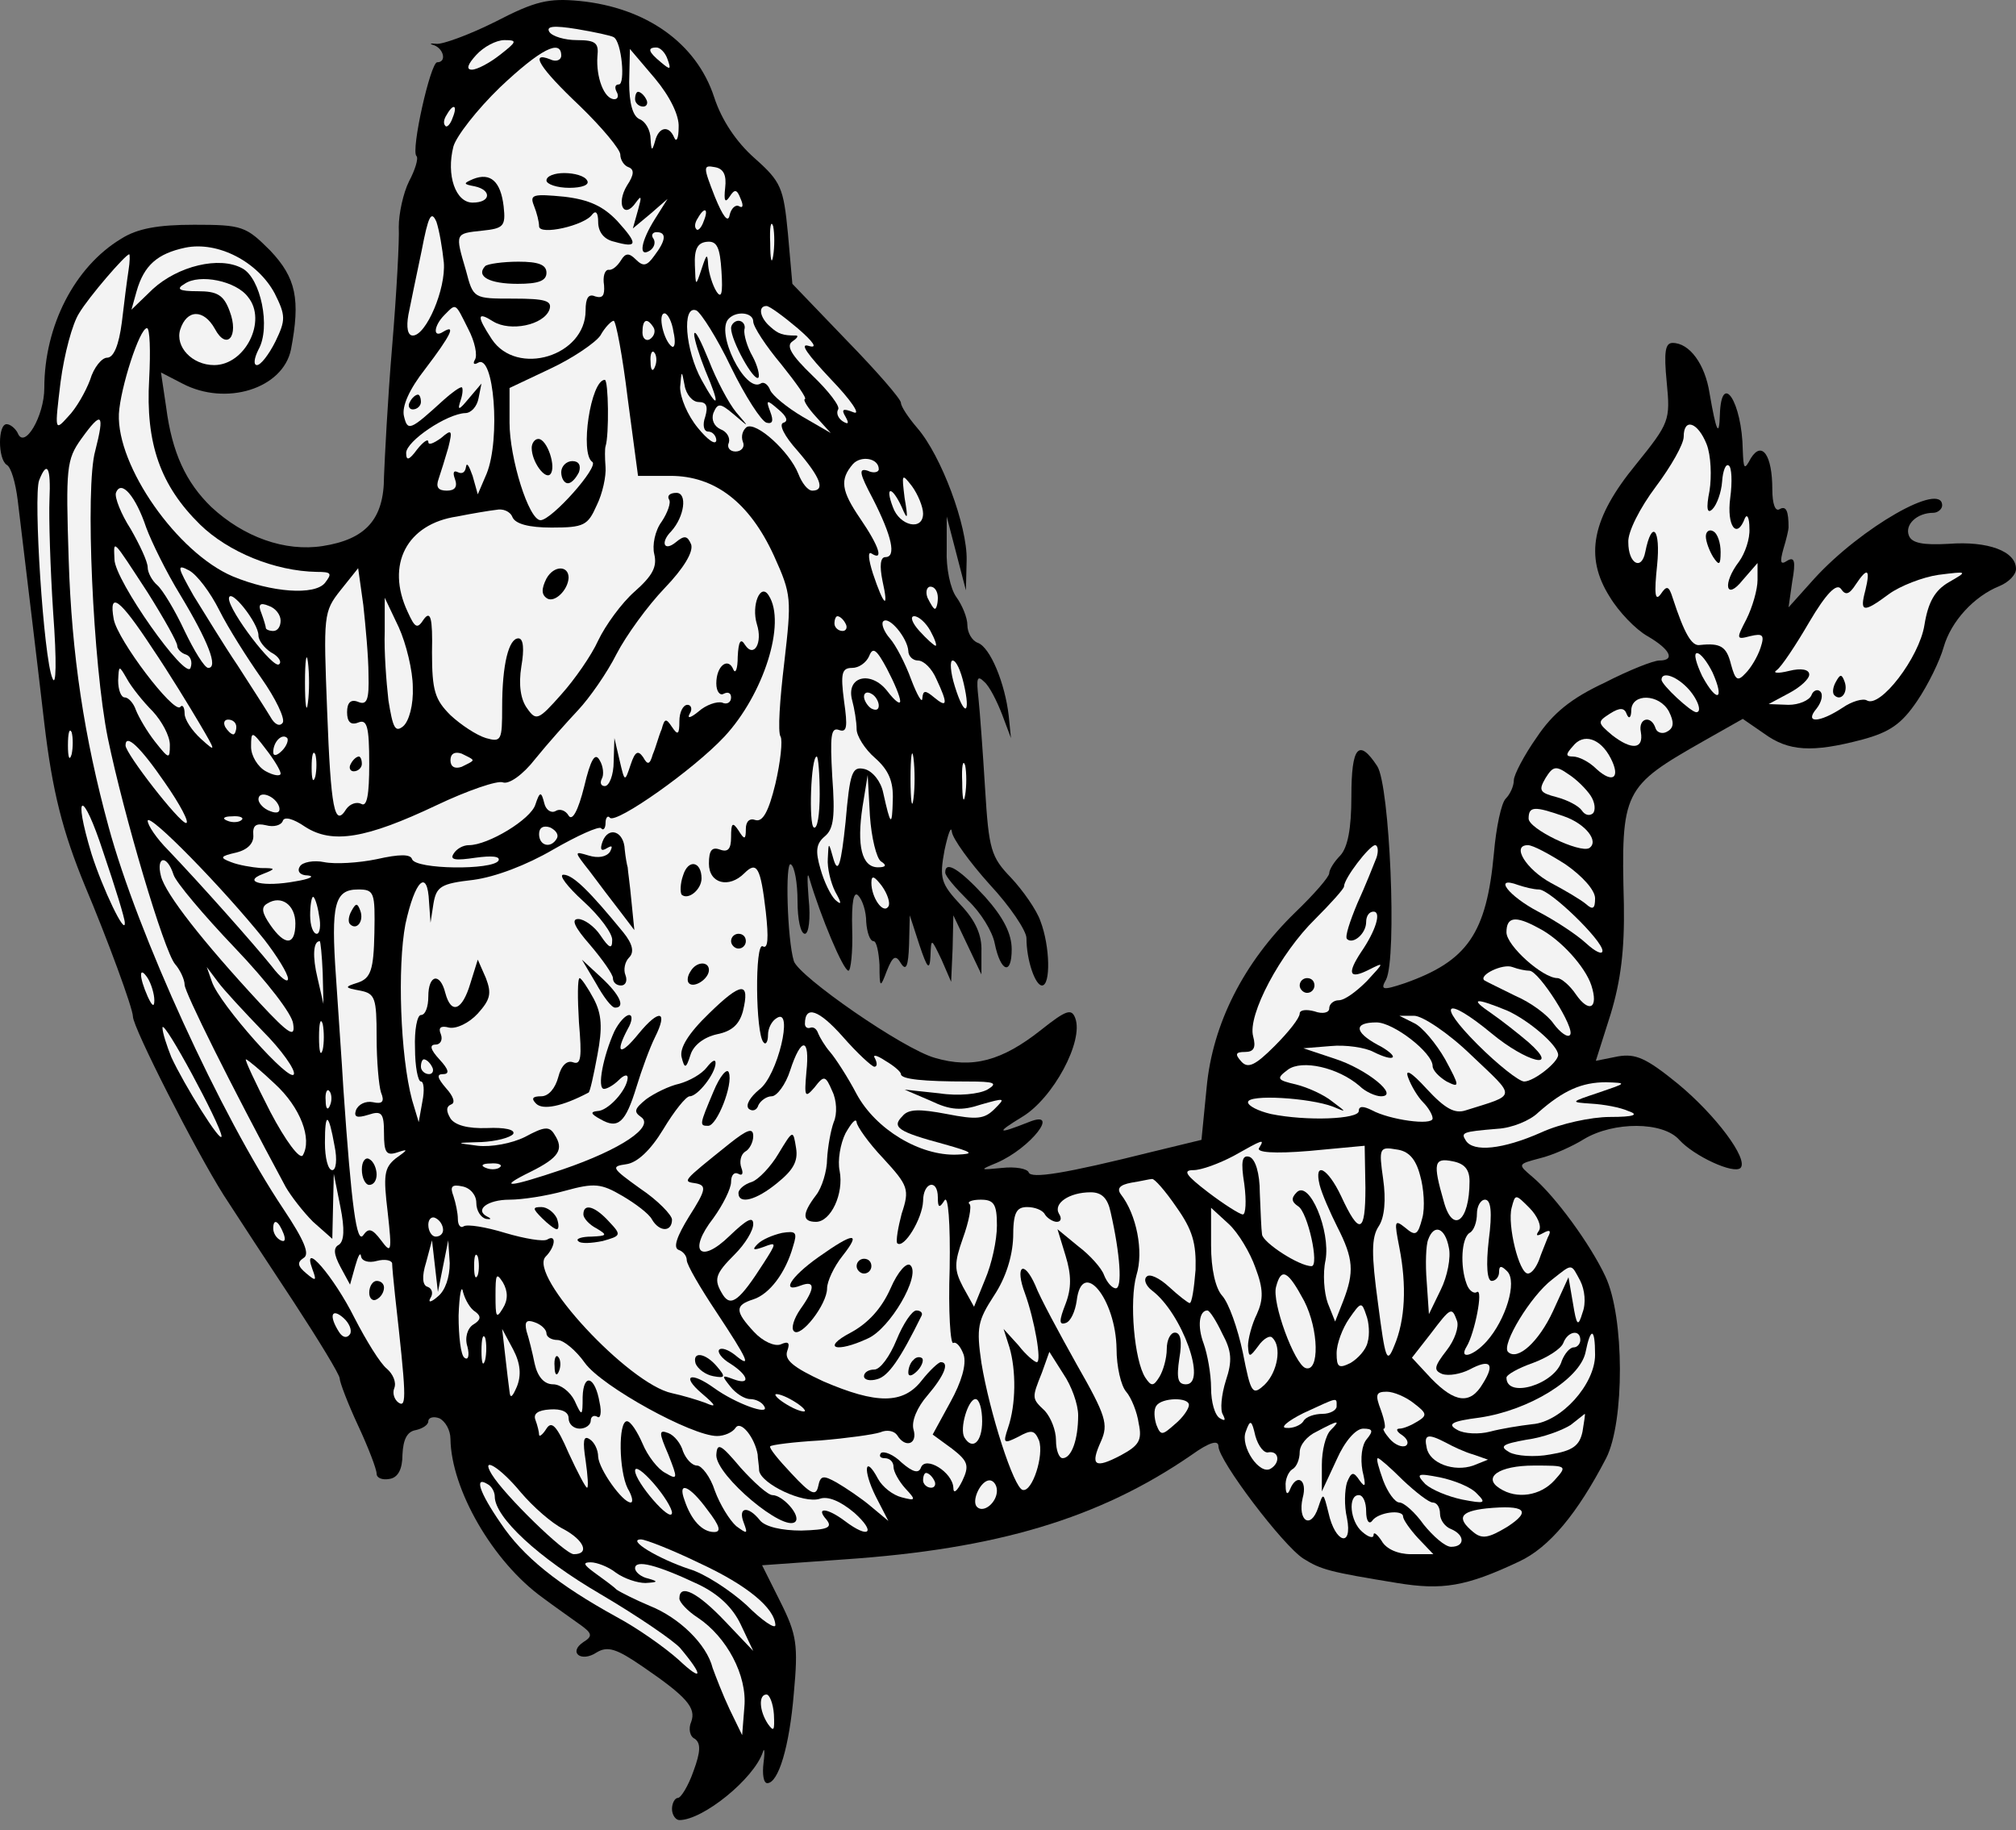 <?xml version="1.0" encoding="UTF-8" standalone="no"?>
<!DOCTYPE svg PUBLIC "-//W3C//DTD SVG 1.1//EN" "http://www.w3.org/Graphics/SVG/1.1/DTD/svg11.dtd">
<svg xmlns:dc="http://purl.org/dc/elements/1.1/" version="1.1" xmlns:xl="http://www.w3.org/1999/xlink" xmlns="http://www.w3.org/2000/svg" viewBox="36 63 292.5 265.5" width="292.5" height="265.5">
  <rect x="36" y="63" width="292.5" height="265.5" fill="#808080" stroke="none"/>
  <defs>
    <clipPath id="artboard_clip_path">
      <path d="M 36 63 L 328.5 63 L 328.5 328.5 L 36 328.5 Z"/>
    </clipPath>
  </defs>
  <g id="Mermaid_Maintaining_a_Harp" stroke="none" stroke-opacity="1" stroke-dasharray="none" fill="none" fill-opacity="1">
    <title>Mermaid Maintaining a Harp</title>
    <g id="Mermaid_Maintaining_a_Harp_Layer_2" clip-path="url(#artboard_clip_path)">
      <title>Layer 2</title>
      <g id="Group_1291">
        <g id="Graphic_1474">
          <path d="M 107.893 66.141 C 104.036 68.069 100.179 69.462 99.321 69.355 C 98.357 69.248 98.25 69.355 99 69.569 C 100.393 70.105 100.821 72.034 99.429 72.034 C 98.464 72.034 95.571 84.891 96.429 85.641 C 96.75 85.962 96.214 87.676 95.357 89.284 C 94.5 90.998 93.857 93.998 93.857 95.926 C 93.964 97.748 93.536 105.569 92.893 113.284 C 92.25 120.891 91.821 129.462 91.714 132.141 C 91.714 138.355 89.036 141.248 82.821 142.212 C 77.357 143.069 71.357 140.926 66.643 136.534 C 63 132.998 60.964 128.712 60.107 122.069 L 59.357 117.034 L 62.464 118.641 C 68.786 121.962 77.036 119.391 78.214 113.712 C 79.607 106.426 78.964 103.319 75.214 99.355 C 71.679 95.819 71.143 95.605 64.179 95.605 C 58.929 95.605 55.929 96.141 53.571 97.641 C 46.821 101.712 42.429 110.284 42.429 119.284 C 42.429 123.355 39.536 128.284 38.571 125.819 C 38.25 125.176 37.5 124.534 36.964 124.534 C 35.679 124.534 35.679 129.569 36.964 130.426 C 37.607 130.748 38.25 132.998 38.571 135.569 C 39.75 145.426 41.25 157.748 42.429 167.926 C 43.607 177.891 45.107 183.676 48.321 191.498 C 51.536 199.105 55.286 209.284 55.286 210.462 C 55.286 212.069 64.393 229.962 68.464 236.391 C 70.393 239.391 74.893 246.248 78.643 251.926 C 82.286 257.498 85.286 262.426 85.286 262.962 C 85.286 263.498 86.464 266.605 87.964 269.819 C 89.464 273.034 90.643 276.141 90.643 276.784 C 90.643 277.426 91.5 277.748 92.571 277.534 C 93.75 277.319 94.393 276.141 94.393 273.998 C 94.5 271.855 95.036 270.676 96.321 270.462 C 97.286 270.248 98.143 269.712 98.143 269.176 C 98.143 268.641 98.893 268.426 99.75 268.748 C 100.607 269.176 101.357 270.462 101.357 271.748 C 101.464 279.034 107.464 289.534 114.75 294.784 C 116.464 296.069 118.929 297.784 120.107 298.641 C 121.929 299.926 122.036 300.355 120.643 301.212 C 118.393 302.712 120.321 304.212 122.571 302.712 C 124.179 301.748 125.464 302.176 129.214 304.748 C 135.643 309.141 137.036 310.748 136.286 312.784 C 135.857 313.748 136.071 314.926 136.821 315.248 C 137.679 315.891 137.679 317.069 136.607 319.962 C 135.857 322.105 134.786 323.819 134.357 323.819 C 133.929 323.819 133.5 324.569 133.5 325.426 C 133.5 326.284 134.036 327.034 134.571 327.034 C 138 327.034 145.393 321.034 146.679 317.176 C 146.893 316.426 147 317.069 146.786 318.676 C 146.571 320.391 146.786 321.676 147.321 321.676 C 148.929 321.676 150.536 316.426 151.179 308.605 C 151.821 301.641 151.607 300.141 149.25 295.426 L 146.571 290.069 L 158.571 289.212 C 180.536 287.712 195.429 283.319 208.821 274.105 C 211.5 272.176 212.786 271.855 212.786 272.819 C 212.786 274.855 222.107 287.176 225.107 289.105 C 227.679 290.712 228.857 291.034 238.714 292.641 C 245.25 293.712 248.679 293.176 256.393 289.534 C 260.786 287.498 264.857 282.569 269.036 274.534 C 271.714 269.284 271.714 254.069 268.929 248.176 C 266.786 243.569 261.643 236.498 258.321 233.712 C 256.179 231.891 256.179 231.891 259.393 231.034 C 261.214 230.605 264.107 229.319 265.821 228.248 C 270.107 225.676 277.286 225.676 279.643 228.355 C 281.786 230.712 287.571 233.391 288.536 232.426 C 289.714 231.141 284.893 224.712 279.429 220.212 C 274.821 216.462 273.321 215.819 270.75 216.248 L 267.536 216.891 L 269.679 210.141 C 271.179 205.212 271.714 200.712 271.607 194.176 C 271.179 177.676 271.5 177.141 283.179 170.498 L 288.857 167.284 L 291.964 169.426 C 295.5 171.998 298.929 172.212 306.214 170.284 C 310.179 169.212 311.893 168.034 314.143 164.712 C 315.75 162.355 317.464 158.819 318 156.891 C 319.071 153.141 322.393 149.498 326.143 147.998 C 327.429 147.462 328.5 146.391 328.5 145.534 C 328.5 142.962 324.429 141.462 318.75 141.891 C 315 142.105 313.393 141.784 312.964 140.712 C 312.321 139.105 314.143 137.391 316.5 137.391 C 317.143 137.391 317.786 136.855 317.786 136.319 C 317.786 132.784 306 139.534 299.25 146.926 L 295.5 151.105 L 296.036 147.355 C 296.571 144.355 296.357 143.712 295.286 144.355 C 294.321 144.998 294.214 144.569 294.75 142.641 C 295.179 141.248 295.5 139.855 295.5 139.534 C 295.5 137.176 295.179 136.319 294.214 136.855 C 293.571 137.284 293.143 136.105 293.143 133.962 C 293.143 129.034 291.643 126.891 290.036 129.462 C 289.071 131.284 288.964 131.069 288.857 128.284 C 288.75 121.319 285.75 116.712 285.536 123.141 C 285.429 126.569 285 125.605 284.036 120.034 C 283.393 115.855 281.143 112.748 278.679 112.748 C 277.607 112.748 277.393 114.034 277.821 118.426 C 278.357 123.998 278.25 124.319 273.321 130.426 C 267 138.141 265.821 143.712 269.571 149.605 C 270.857 151.748 273.321 154.319 275.036 155.284 C 278.357 157.212 279.107 158.819 276.75 158.819 C 275.893 158.819 272.357 160.212 268.821 162.034 C 264 164.284 261.321 166.426 258.964 169.962 C 257.143 172.534 255.643 175.426 255.643 176.176 C 255.643 177.034 255.107 178.212 254.464 178.855 C 253.821 179.498 253.071 183.034 252.75 186.784 C 251.679 198.462 248.893 202.426 239.786 205.641 C 236.571 206.712 236.25 206.605 237.107 205.105 C 238.714 201.891 237.643 176.926 235.821 174.141 C 233.143 170.069 232.071 171.248 232.071 178.534 C 232.071 183.248 231.536 185.926 230.464 187.105 C 229.607 187.962 228.857 189.141 228.857 189.676 C 228.857 190.212 226.607 192.784 223.929 195.355 C 216.429 202.641 211.929 211.534 211.071 220.748 L 210.321 228.355 L 203.25 230.069 C 190.393 233.284 185.571 234.034 185.25 233.069 C 185.036 232.534 183.321 232.212 181.393 232.426 C 178.071 232.748 178.071 232.748 180.643 231.676 C 185.571 229.534 189.964 223.855 185.25 225.784 C 180.643 227.605 180.429 227.391 184.286 225.034 C 188.786 222.355 193.286 213.998 192 210.676 C 191.464 209.284 190.714 209.498 187.071 212.391 C 181.393 216.891 177.107 218.069 171.643 216.462 C 167.036 215.176 151.929 204.676 151.179 202.426 C 150.214 199.319 149.893 187.748 150.75 188.391 C 151.286 188.712 151.714 191.069 151.714 193.748 C 151.714 196.319 152.143 198.462 152.786 198.462 C 153.321 198.462 153.643 196.319 153.321 193.319 C 153.107 190.534 153.107 189.248 153.429 190.426 C 155.036 195.891 158.357 203.819 159.107 203.819 C 159.429 203.819 159.75 201.141 159.643 197.819 C 159.536 193.855 159.857 192.248 160.5 192.891 C 161.143 193.534 161.679 195.248 161.679 196.748 C 161.786 198.248 162.214 199.534 162.75 199.534 C 163.179 199.534 163.5 201.141 163.607 202.962 C 163.607 206.391 163.714 206.391 164.679 203.819 C 165.536 201.676 165.964 201.462 166.714 202.748 C 167.464 203.926 167.786 203.176 167.893 200.069 L 168 195.784 L 169.393 200.069 C 170.571 203.605 170.893 203.819 171 201.676 C 171.107 198.998 171.107 199.105 172.607 202.212 L 174 205.426 L 174.214 200.605 L 174.321 195.784 L 176.357 200.069 L 178.393 204.355 L 178.393 201.034 C 178.5 198.676 177.536 196.534 175.393 194.284 C 172.5 191.176 172.286 190.426 173.036 186.355 C 173.571 183.891 174 182.712 174.107 183.676 C 174.214 184.641 176.679 188.069 179.571 191.284 C 182.571 194.498 184.929 198.034 184.929 199.105 C 184.929 202.319 186.214 205.962 187.179 205.962 C 188.464 205.962 188.357 200.284 186.964 196.641 C 186.429 195.034 184.393 192.141 182.679 190.319 C 179.786 187.319 179.464 186.248 178.929 177.462 C 178.607 172.212 178.179 166.319 177.964 164.284 C 177.643 161.391 177.75 160.855 178.821 161.926 C 179.571 162.569 180.643 164.712 181.393 166.641 L 182.679 170.069 L 182.357 166.855 C 181.821 162.141 179.679 156.891 177.857 156.248 C 177 155.926 176.357 154.748 176.357 153.676 C 176.357 152.605 175.607 150.784 174.75 149.605 C 173.893 148.426 173.25 145.426 173.357 142.748 L 173.357 137.926 L 174.75 143.284 L 176.143 148.641 L 176.25 144.248 C 176.357 139.319 172.607 129.141 169.071 125.069 C 167.786 123.569 166.714 121.962 166.714 121.426 C 166.714 120.891 163.179 116.819 158.786 112.319 L 150.964 104.176 L 150.321 96.891 C 149.679 90.248 149.357 89.391 145.5 85.962 C 142.821 83.605 140.679 80.391 139.607 77.069 C 137.036 69.248 129.75 64.105 120.107 63.141 C 115.607 62.712 113.679 63.141 107.893 66.141 Z" fill="black"/>
        </g>
        <g id="Graphic_1473">
          <path d="M 125.036 68.391 C 126.214 69.034 126.75 75.248 125.786 75.248 C 125.25 75.248 125.143 75.676 125.464 76.319 C 125.786 76.855 125.679 77.391 125.143 77.391 C 123.643 77.391 122.464 74.176 122.679 71.176 C 122.893 69.248 122.464 68.819 119.679 68.819 C 117.964 68.819 116.143 68.284 115.714 67.641 C 115.179 66.784 116.357 66.676 119.679 67.212 C 122.25 67.641 124.714 68.176 125.036 68.391 Z" fill="#f3f3f3"/>
        </g>
        <g id="Graphic_1472">
          <path d="M 108.536 70.962 C 107.036 72.141 105.214 73.105 104.464 73.105 C 103.607 73.105 103.821 72.355 105.107 70.962 C 106.179 69.784 108 68.819 109.179 68.819 C 111.107 68.819 111 69.034 108.536 70.962 Z" fill="#f3f3f3"/>
        </g>
        <g id="Graphic_1471">
          <path d="M 117.429 71.069 C 117.429 71.712 116.679 72.034 115.821 71.605 C 112.821 70.426 114.214 72.784 120.107 78.355 C 123.321 81.462 126 84.676 126 85.426 C 126 86.176 126.536 87.034 127.179 87.248 C 128.036 87.569 128.036 88.319 126.964 89.926 C 125.357 92.605 126.536 94.855 128.25 92.391 C 129.107 91.212 129.107 91.534 128.571 93.462 L 127.821 96.141 L 130.393 93.998 L 132.857 91.855 L 131.036 94.748 C 129 97.962 128.571 100.426 130.286 99.355 C 130.929 98.926 131.143 98.176 130.821 97.641 C 130.393 97.105 130.714 96.676 131.25 96.676 C 132.75 96.676 132.643 97.855 130.929 100.105 C 129.857 101.605 129.321 101.712 128.25 100.641 C 127.286 99.676 126.75 99.676 126.107 100.748 C 125.571 101.605 124.821 102.248 124.286 102.141 C 123.75 102.141 123.429 103.105 123.643 104.391 C 123.75 105.891 123.429 106.319 122.357 105.998 C 121.393 105.569 120.964 106.212 120.964 108.034 C 120.964 114.676 111 117.676 107.357 112.212 C 105.107 108.784 105.214 108.141 107.571 109.641 C 110.036 111.141 114.857 110.176 115.714 107.926 C 116.143 106.641 115.179 106.319 110.464 106.319 C 104.679 106.319 104.679 106.319 103.607 102.248 C 102 96.784 102 96.891 105.964 96.462 C 109.071 96.141 109.393 95.819 109.071 92.926 C 108.643 89.284 107.143 87.998 104.679 88.962 C 103.179 89.605 103.179 89.712 104.893 90.034 C 107.357 90.569 107.25 92.391 104.571 92.391 C 102.107 92.391 100.714 88.426 101.786 84.248 C 102.214 82.748 105.214 78.891 108.536 75.676 C 114.429 70.105 117.429 68.605 117.429 71.069 Z" fill="#f3f3f3"/>
        </g>
        <g id="Graphic_1470">
          <path d="M 134.464 81.462 C 134.464 83.069 134.143 83.712 133.821 82.962 C 133.071 81.141 131.571 81.355 131.036 83.498 C 130.607 84.998 130.5 84.891 130.393 83.176 C 130.393 81.891 129.643 80.605 128.786 80.284 C 127.821 79.855 127.286 78.034 127.286 74.926 L 127.393 70.105 L 131.036 74.391 C 133.179 76.962 134.571 79.748 134.464 81.462 Z" fill="#f3f3f3"/>
        </g>
        <g id="Graphic_1469">
          <path d="M 132.857 71.605 C 133.393 73.105 133.286 73.212 131.893 72.034 C 130.071 70.534 129.857 69.891 131.25 69.891 C 131.786 69.891 132.536 70.641 132.857 71.605 Z" fill="#f3f3f3"/>
        </g>
        <g id="Graphic_1468">
          <path d="M 101.679 80.069 C 101.357 81.034 100.821 81.569 100.607 81.248 C 100.286 80.926 100.393 80.284 100.821 79.641 C 101.786 77.926 102.429 78.248 101.679 80.069 Z" fill="#f3f3f3"/>
        </g>
        <g id="Graphic_1467">
          <path d="M 141.214 90.248 C 141 92.176 141.214 92.498 141.857 91.534 C 142.607 90.355 142.929 90.462 143.464 91.855 C 143.893 92.819 143.786 93.248 143.25 92.926 C 142.714 92.605 142.071 93.248 141.857 94.212 C 141.643 95.391 140.893 94.426 139.714 91.534 C 138 87.141 138 86.926 139.714 87.248 C 141 87.462 141.429 88.426 141.214 90.248 Z" fill="#f3f3f3"/>
        </g>
        <g id="Graphic_1466">
          <path d="M 100.393 101.069 C 100.714 104.926 97.821 111.676 95.893 111.676 C 95.143 111.676 94.929 110.498 95.25 108.676 C 95.571 107.069 96.429 102.891 97.179 99.355 C 98.143 94.319 98.571 93.462 99.321 95.176 C 99.75 96.462 100.179 99.034 100.393 101.069 Z" fill="#f3f3f3"/>
        </g>
        <g id="Graphic_1465">
          <path d="M 138.107 95.069 C 137.786 96.034 137.25 96.569 137.036 96.248 C 136.714 95.926 136.821 95.284 137.25 94.641 C 138.214 92.926 138.857 93.248 138.107 95.069 Z" fill="#f3f3f3"/>
        </g>
        <g id="Graphic_1464">
          <path d="M 148.179 100.105 C 147.964 101.498 147.75 100.641 147.75 98.284 C 147.643 95.926 147.857 94.855 148.179 95.819 C 148.393 96.891 148.393 98.819 148.179 100.105 Z" fill="#f3f3f3"/>
        </g>
        <g id="Graphic_1463">
          <path d="M 75.857 105.569 C 77.464 108.784 77.464 109.426 75.964 112.534 C 75 114.462 73.821 115.962 73.286 115.962 C 72.75 115.962 72.857 114.998 73.5 113.712 C 75.321 110.498 73.821 103.319 71.143 101.926 C 67.821 100.105 61.821 101.605 58.179 104.926 L 55.071 107.926 L 55.821 105.248 C 56.893 101.498 58.821 99.784 62.893 98.926 C 67.607 97.962 73.393 100.962 75.857 105.569 Z" fill="#f3f3f3"/>
        </g>
        <g id="Graphic_1462">
          <path d="M 140.679 102.355 C 140.893 105.569 140.679 106.426 139.929 105.248 C 139.393 104.391 138.857 102.676 138.75 101.498 C 138.643 99.676 138.536 99.784 137.786 102.034 C 136.929 104.605 136.929 104.605 136.821 101.498 C 136.714 99.034 137.25 98.176 138.643 98.069 C 140.036 97.962 140.464 98.926 140.679 102.355 Z" fill="#f3f3f3"/>
        </g>
        <g id="Graphic_1461">
          <path d="M 54.643 102.248 C 54.429 103.641 54 106.962 53.679 109.748 C 53.25 113.069 52.5 114.891 51.536 114.891 C 50.786 114.891 49.607 116.284 49.071 118.105 C 48.429 119.819 47.036 122.284 45.857 123.462 C 43.929 125.605 43.929 125.498 44.786 118.426 C 45.321 114.355 46.5 109.962 47.464 108.462 C 48.857 106.105 54.214 99.891 54.75 99.891 C 54.857 99.891 54.857 100.962 54.643 102.248 Z" fill="#f3f3f3"/>
        </g>
        <g id="Graphic_1460">
          <path d="M 72 106.105 C 74.786 109.534 71.571 115.962 67.071 115.962 C 63.857 115.962 61.393 113.284 62.143 110.819 C 63.107 107.819 65.571 107.819 67.179 110.712 C 68.893 113.926 70.714 111.784 69.321 108.141 C 68.464 105.784 67.5 105.248 64.714 105.248 C 61.929 105.248 61.5 104.926 62.786 104.176 C 64.929 102.676 70.286 103.748 72 106.105 Z" fill="#f3f3f3"/>
        </g>
        <g id="Graphic_1459">
          <path d="M 103.929 110.712 C 104.893 112.534 105.321 114.569 104.893 115.212 C 104.571 115.748 104.786 115.962 105.321 115.641 C 107.679 114.141 108.643 126.676 106.607 131.712 L 105.321 134.712 L 104.571 132.034 C 104.036 130.534 103.714 129.998 103.607 130.748 C 103.5 131.498 103.071 131.819 102.429 131.498 C 101.786 131.176 101.679 131.605 102 132.462 C 102.429 133.641 102 134.176 100.821 134.176 C 99.536 134.176 99.214 133.641 99.643 132.462 C 99.964 131.498 100.607 129.462 101.036 127.962 C 101.679 125.391 101.571 125.176 99.964 126.569 C 98.893 127.319 98.143 127.641 98.143 127.105 C 98.143 126.569 97.393 127.105 96.536 128.176 C 95.357 129.784 94.929 129.891 94.929 128.712 C 94.929 126.998 100.821 123.034 103.5 122.926 C 104.357 122.926 105.214 121.962 105.429 120.784 L 105.857 118.641 L 104.036 120.784 C 102.536 122.605 102.321 122.605 102.857 120.998 C 103.179 120.034 103.179 119.176 102.964 119.176 C 102.643 119.176 101.464 120.034 100.393 120.998 C 95.464 125.498 95.143 125.605 94.607 123.355 C 94.286 121.962 95.357 119.498 97.714 116.498 C 101.464 111.569 102.214 109.962 100.286 111.141 C 98.786 112.105 98.893 110.284 100.5 108.676 C 102.214 106.962 102 106.855 103.929 110.712 Z" fill="#f3f3f3"/>
        </g>
        <g id="Graphic_1458">
          <path d="M 142.071 116.284 C 144.107 120.462 146.464 124.105 147.214 124.319 C 148.071 124.534 148.286 124.105 147.75 122.712 C 147.107 120.998 147.214 120.891 148.929 122.391 C 150.107 123.355 150.429 124.105 149.679 124.319 C 148.929 124.534 149.786 126.248 151.714 128.391 C 155.036 132.248 155.786 134.176 153.857 134.176 C 153.214 134.176 152.357 133.105 151.821 131.712 C 150.536 128.498 145.714 124.105 144.321 124.962 C 143.786 125.391 143.464 126.248 143.786 127.105 C 144.107 127.855 143.571 128.498 142.714 128.498 C 141.857 128.498 141.429 127.855 141.75 127.212 C 141.964 126.462 141.429 125.605 140.571 125.284 C 139.607 124.855 139.179 123.891 139.5 122.926 C 140.143 121.426 140.464 121.426 142.5 123.141 C 144.75 125.069 144.75 125.069 142.821 122.819 C 141.75 121.534 139.929 118.105 138.857 115.319 C 137.679 112.426 136.821 110.712 136.714 111.462 C 136.714 112.212 137.464 114.569 138.321 116.712 C 140.571 121.962 140.25 122.605 137.786 118.105 C 135.429 113.819 134.893 107.176 137.036 108.034 C 137.679 108.355 140.036 111.998 142.071 116.284 Z" fill="#f3f3f3"/>
        </g>
        <g id="Graphic_1457">
          <path d="M 151.714 110.605 C 154.071 112.641 154.714 113.605 153.321 113.176 C 151.929 112.748 153.214 114.462 156.536 117.998 C 159.536 121.105 160.929 123.248 159.857 122.819 C 158.25 122.176 158.036 122.391 158.679 123.462 C 159.214 124.426 159.107 124.641 158.25 124.105 C 157.607 123.676 157.286 122.926 157.607 122.391 C 157.929 121.962 156.214 119.712 153.857 117.462 C 150.857 114.569 150 113.176 150.964 112.534 C 151.607 112.105 151.929 111.676 151.5 111.676 C 149.571 111.676 148.929 111.462 147.75 110.391 C 146.25 109.105 145.929 107.391 147.214 107.391 C 147.643 107.391 149.679 108.891 151.714 110.605 Z" fill="#f3f3f3"/>
        </g>
        <g id="Graphic_1456">
          <path d="M 133.714 111.141 C 134.036 112.534 133.929 113.498 133.5 113.284 C 132.321 112.534 131.357 108.462 132.429 108.462 C 132.857 108.462 133.5 109.641 133.714 111.141 Z" fill="#f3f3f3"/>
        </g>
        <g id="Graphic_1455">
          <path d="M 145.286 109.641 C 145.286 110.391 147.107 113.176 149.357 115.855 C 151.5 118.534 153.107 120.784 152.786 120.891 C 152.464 120.998 153.214 122.176 154.393 123.462 L 156.536 125.819 L 152.464 123.462 C 150.107 122.069 148.071 120.355 147.75 119.605 C 147.429 118.748 146.786 118.319 146.357 118.641 C 144.107 120.034 139.714 111.141 141.75 109.212 C 142.929 108.034 145.286 108.355 145.286 109.641 Z" fill="#f3f3f3"/>
        </g>
        <g id="Graphic_1454">
          <path d="M 127.071 120.784 L 128.571 132.034 L 133.286 132.034 C 139.714 132.034 144.75 135.891 148.286 143.605 C 150.857 149.284 150.857 149.819 149.786 159.141 C 149.143 164.498 148.821 169.212 149.25 169.855 C 149.571 170.391 149.25 173.498 148.5 176.712 C 147.536 180.676 146.679 182.284 145.607 181.962 C 144.75 181.641 144.214 182.176 144.214 183.248 C 144.214 184.855 144 184.855 143.143 183.462 C 142.286 182.176 142.071 182.391 142.071 184.426 C 142.071 186.141 141.643 186.676 140.464 186.248 C 139.286 185.819 138.857 186.355 138.857 188.284 C 138.857 191.176 141.75 191.926 144 189.676 C 145.821 187.855 146.357 188.819 147.107 195.248 C 147.536 199.105 147.429 200.712 146.679 200.284 C 145.5 199.534 145.607 213.034 146.786 214.212 C 147.107 214.641 147.429 214.105 147.429 213.141 C 147.429 212.176 147.964 211.105 148.714 210.676 C 151.179 209.069 148.821 219.141 146.143 221.069 C 144.857 222.141 144.107 223.319 144.643 223.855 C 145.179 224.284 145.821 224.069 146.036 223.319 C 146.357 222.676 147.214 222.034 147.964 222.034 C 148.714 222.034 150 220.319 150.643 218.284 C 152.25 213.355 153.536 213.462 153 218.498 C 152.679 222.141 152.786 222.355 154.179 220.748 C 155.571 218.926 155.786 219.034 156.75 221.284 C 157.393 222.569 157.5 224.605 156.964 225.784 C 156.536 226.962 156.107 229.319 156 231.141 C 156 232.855 155.25 235.319 154.393 236.391 C 152.357 239.069 152.357 240.248 154.393 240.248 C 156.536 240.248 158.464 236.176 157.821 232.855 C 157.5 231.355 157.929 228.891 158.679 227.391 C 159.536 225.891 160.179 225.141 160.286 225.784 C 160.286 226.319 162 228.784 164.143 231.034 C 167.786 234.998 168 235.534 166.821 239.069 C 166.286 241.105 165.964 243.034 166.179 243.355 C 167.143 244.212 169.821 239.819 169.929 237.248 C 169.929 234.462 172.071 233.926 172.071 236.712 C 172.071 238.212 172.286 238.319 173.036 237.141 C 173.571 236.284 173.893 240.355 173.786 246.998 C 173.571 253.212 173.893 258.141 174.321 257.819 C 174.75 257.605 175.393 258.355 175.821 259.534 C 176.25 260.926 175.5 263.498 173.893 266.391 L 171.321 271.105 L 174.107 273.141 C 176.464 274.962 176.679 275.605 175.607 277.855 C 174.857 279.355 174.321 279.784 174.321 278.819 C 174.214 276.569 170.25 274.105 169.607 275.926 C 169.286 276.784 168.429 276.569 166.821 275.176 C 165.643 273.998 164.25 273.462 163.821 273.784 C 163.5 274.212 163.714 274.534 164.357 274.534 C 165.107 274.534 165.643 275.069 165.643 275.819 C 165.643 276.462 166.393 277.855 167.357 278.926 C 168.964 280.641 168.857 280.748 166.821 280.212 C 165.536 279.891 164.036 278.712 163.393 277.534 C 161.464 273.891 161.143 276.248 163.071 280.105 L 164.893 283.641 L 162.321 281.498 C 160.929 280.319 158.679 278.819 157.393 278.069 C 155.464 276.998 155.036 276.998 154.714 278.605 C 154.393 280.105 153.643 279.784 150.857 276.784 C 148.929 274.748 147.536 273.034 147.75 272.819 C 147.857 272.605 151.179 272.176 155.036 271.962 C 158.893 271.641 162.75 271.105 163.714 270.784 C 164.679 270.355 165.75 270.569 166.179 271.212 C 167.357 273.141 169.179 272.498 168.536 270.355 C 168.214 269.176 169.071 267.141 170.571 265.426 C 173.036 262.534 173.786 260.605 172.5 260.605 C 172.179 260.605 170.893 261.784 169.714 263.284 C 167.036 266.712 163.179 266.712 155.464 263.391 C 151.071 261.355 149.786 260.284 150.214 258.998 C 150.643 257.819 150.429 257.498 149.25 258.034 C 148.393 258.355 146.679 257.605 145.393 256.212 C 142.607 253.212 142.607 252.355 145.286 251.498 C 147.643 250.748 150 247.641 151.071 243.784 C 151.714 241.748 151.5 241.534 149.464 241.855 C 148.071 242.176 146.571 242.819 145.929 243.462 C 145.071 244.319 145.286 244.426 146.786 243.891 C 148.714 243.141 148.714 243.248 146.786 246.248 C 143.357 251.605 142.071 252.676 140.893 250.855 C 139.5 248.605 139.714 247.855 142.607 244.962 C 144.107 243.462 145.286 241.534 145.286 240.569 C 145.286 239.391 144.321 239.926 141.857 242.284 C 137.571 246.462 135.75 244.534 139.5 239.712 C 140.893 237.784 142.071 235.426 142.071 234.462 C 142.071 233.498 142.5 232.962 143.143 233.284 C 143.679 233.605 143.893 233.284 143.571 232.426 C 143.25 231.569 143.464 230.498 144.107 230.069 C 144.75 229.748 145.286 228.676 145.286 227.819 C 145.286 226.534 144.429 226.855 141.857 228.891 C 134.786 234.569 135 234.355 137.036 234.676 C 138.536 234.998 138.429 235.641 135.964 239.498 C 134.25 242.284 133.607 243.998 134.464 244.319 C 135.107 244.534 135.643 245.176 135.643 245.819 C 135.643 246.462 137.571 249.784 139.929 253.319 C 144.536 260.284 145.179 261.676 142.607 259.534 C 141.643 258.784 140.679 258.462 140.357 258.784 C 140.036 259.105 140.679 260.069 141.964 260.819 C 144.643 262.534 144.964 264.034 142.393 263.069 C 140.679 262.426 140.679 262.534 141.964 264.141 C 142.714 265.105 144 265.962 144.857 265.962 C 145.607 265.962 146.571 266.391 146.893 267.034 C 147.75 268.426 142.714 266.605 139.607 264.355 C 136.179 261.891 134.786 262.534 137.786 265.105 C 139.929 266.926 140.036 267.248 138.321 266.498 C 137.143 266.069 135 265.426 133.5 265.105 C 127.286 263.819 112.5 247.962 115.179 245.284 C 116.571 243.891 116.786 241.962 115.393 242.819 C 114.857 243.141 112.179 242.712 109.286 241.855 C 106.5 240.998 103.821 240.569 103.286 240.891 C 102.857 241.212 102.429 240.784 102.429 239.819 C 102.429 238.962 102.107 237.462 101.786 236.498 C 101.25 235.105 101.571 234.784 103.071 235.105 C 104.25 235.319 105.107 236.391 105.107 237.462 C 105.107 238.641 105.75 239.605 106.5 239.819 C 107.25 239.926 107.357 239.819 106.714 239.498 C 104.786 238.534 106.714 237.034 109.929 237.034 C 111.75 237.034 115.286 236.498 117.964 235.748 C 122.25 234.569 123.214 234.676 126.321 236.498 C 128.143 237.569 130.179 239.069 130.607 239.926 C 131.679 241.748 133.5 241.748 133.5 239.926 C 133.5 239.284 131.464 237.141 128.893 235.426 C 124.714 232.426 124.607 232.212 126.857 231.891 C 128.464 231.676 130.393 229.855 132.214 226.855 C 133.821 224.176 135.536 222.034 136.071 222.034 C 137.25 222.034 139.821 218.712 139.821 217.212 C 139.821 216.569 139.286 216.891 138.536 217.855 C 137.786 218.819 136.071 219.784 134.571 220.212 C 133.071 220.534 130.929 221.605 129.75 222.462 C 128.036 223.855 127.929 224.284 129 225.034 C 131.036 226.426 126.107 229.748 117.643 232.641 C 109.714 235.319 108 235.426 113.036 232.962 C 117.107 230.926 117.857 229.748 116.464 227.605 C 115.714 226.319 114.964 226.426 112.179 227.926 C 110.25 228.891 107.25 229.426 105.321 229.212 C 102 228.784 102 228.784 105.857 228.676 C 108 228.569 110.036 228.034 110.464 227.498 C 110.786 226.855 109.179 226.534 106.714 226.641 C 103.821 226.748 102 226.212 101.357 225.248 C 100.714 224.176 100.714 223.534 101.464 223.212 C 102.107 222.998 101.786 222.034 100.714 220.855 C 99.429 219.355 99.321 218.819 100.286 218.819 C 101.25 218.819 101.143 218.176 99.75 216.676 C 98.464 215.284 98.25 214.534 99.214 214.534 C 99.857 214.534 100.286 213.891 99.964 213.034 C 99.536 212.069 99.964 211.748 101.143 212.069 C 102.214 212.284 104.036 211.426 105.321 210.034 C 107.143 207.998 107.357 207.141 106.5 204.891 L 105.321 202.212 L 104.25 205.641 C 103.071 209.605 101.464 210.248 100.607 207.034 C 99.857 204.034 98.143 204.355 98.143 207.569 C 98.143 209.069 97.714 210.248 97.071 210.248 C 96.536 210.248 96.107 212.391 96.214 215.069 C 96.214 217.748 96.643 219.891 97.071 219.891 C 97.5 219.891 97.607 221.176 97.286 222.784 L 96.75 225.784 L 95.786 222.569 C 94.071 216.141 93.643 203.284 94.821 197.069 C 96.214 190.641 98.036 188.926 98.25 193.855 L 98.464 196.855 L 98.893 194.069 C 99.321 191.605 99.964 191.176 104.679 190.641 C 107.893 190.212 112.393 188.498 116.25 186.248 C 119.786 184.212 122.893 182.819 123.214 183.141 C 123.536 183.569 123.857 183.141 123.857 182.391 C 123.857 181.641 124.179 181.212 124.5 181.641 C 125.464 182.498 136.607 174.676 141.107 169.855 C 146.786 163.748 150.107 153.355 147.536 149.391 C 146.357 147.462 144.964 150.784 145.821 153.569 C 146.679 156.248 145.393 158.498 144.107 156.569 C 143.464 155.498 143.143 156.034 143.036 158.284 C 143.036 159.998 142.714 160.855 142.393 160.105 C 141.643 158.284 139.929 159.569 139.929 162.141 C 139.929 163.319 140.464 163.962 141 163.641 C 141.643 163.319 142.071 163.534 142.071 164.176 C 142.071 164.926 141.429 165.248 140.786 164.926 C 140.036 164.712 138.429 165.248 137.357 166.212 C 136.179 167.176 135.643 167.284 136.071 166.534 C 136.5 165.891 136.286 165.248 135.75 165.248 C 135.107 165.248 134.571 166.319 134.571 167.605 C 134.571 169.534 134.357 169.748 133.5 168.462 C 132.643 167.176 132.429 167.176 132 168.784 C 131.571 169.748 131.143 171.462 130.714 172.426 C 130.286 173.926 129.964 174.034 129.321 172.855 C 128.571 171.784 128.143 171.998 127.5 173.926 C 126.643 176.498 126.643 176.498 125.893 173.284 L 125.143 170.069 L 125.036 173.498 C 125.036 175.426 124.393 177.034 123.75 177.034 C 123.214 177.034 123 176.605 123.321 175.962 C 123.643 175.426 123.536 174.141 123 173.284 C 122.357 172.105 121.714 173.069 120.75 177.141 C 119.893 180.569 119.036 182.176 118.5 181.319 C 118.071 180.569 117.214 180.248 116.571 180.676 C 115.929 180.998 115.179 180.462 114.964 179.498 C 114.536 177.784 114.321 177.784 113.679 179.712 C 113.036 181.855 106.821 185.605 104.036 185.605 C 103.179 185.605 102.214 186.141 101.786 186.891 C 101.25 187.748 102.107 187.855 105 187.426 C 107.357 187.105 108.643 187.212 108.321 187.855 C 107.464 189.248 96.321 189.141 95.786 187.641 C 95.571 186.891 93.964 186.891 90.643 187.641 C 88.071 188.176 84.643 188.391 83.036 188.069 C 81.536 187.748 79.821 188.069 79.5 188.712 C 79.071 189.355 79.5 189.998 80.679 189.998 C 81.75 190.105 80.893 190.534 78.857 190.855 C 74.25 191.712 71.036 190.962 74.143 189.784 C 76.071 189.034 76.071 188.926 73.821 188.926 C 72.536 188.819 70.607 188.498 69.536 188.069 C 67.821 187.426 67.929 187.212 70.286 186.676 C 72 186.248 72.857 185.284 72.75 184.105 C 72.643 182.712 73.179 182.391 74.571 182.712 C 75.75 183.034 76.821 182.712 77.036 182.069 C 77.25 181.426 78.536 181.748 80.25 182.926 C 84.214 185.498 89.143 184.641 99.321 179.819 C 103.821 177.676 108.214 176.176 108.964 176.498 C 109.821 176.819 111.857 175.426 113.679 173.069 C 115.5 170.819 118.286 167.712 119.893 165.998 C 121.5 164.284 124.071 160.641 125.464 157.855 C 126.857 155.176 129.964 150.891 132.429 148.319 C 135.214 145.426 136.607 143.069 136.286 141.998 C 135.75 140.712 135.321 140.605 134.036 141.676 C 132.321 143.069 131.786 141.676 133.393 140.069 C 135.321 137.926 135.75 134.498 134.143 134.498 C 133.179 134.498 132.75 134.926 133.071 135.462 C 133.393 135.891 132.857 137.391 132 138.676 C 131.036 139.962 130.607 142.105 130.929 143.391 C 131.357 145.212 130.714 146.498 128.036 148.855 C 126.214 150.462 123.857 153.676 122.786 155.926 C 121.821 158.069 119.357 161.605 117.429 163.748 C 114.107 167.498 113.786 167.605 112.5 165.784 C 111.536 164.498 111.214 162.355 111.643 159.676 C 112.071 157.212 111.964 155.605 111.214 155.605 C 109.821 155.605 108.857 159.355 108.857 165.569 C 108.857 170.391 108.75 170.712 106.5 170.069 C 105.107 169.641 102.857 168.141 101.357 166.748 C 99.107 164.498 98.679 163.212 98.679 157.641 C 98.786 152.605 98.464 151.534 97.5 152.819 C 96.536 154.319 96.214 154.105 95.143 151.748 C 91.929 144.891 95.036 138.998 102.321 137.926 C 104.464 137.498 107.036 137.069 108 136.962 C 108.964 136.748 110.036 137.176 110.357 138.034 C 110.786 138.998 112.714 139.534 116.036 139.534 C 120.75 139.534 121.286 139.212 122.571 136.319 C 123.429 134.605 123.964 132.034 123.857 130.748 C 123.75 129.355 123.75 128.069 123.857 127.748 C 124.393 126.141 124.286 118.105 123.75 118.105 C 121.714 118.105 120.107 128.819 121.929 129.998 C 123 130.641 116.036 138.462 114.429 138.462 C 112.714 138.462 109.929 129.462 109.929 124.319 L 109.929 119.284 L 115.821 116.498 C 119.036 114.998 122.357 112.748 123.107 111.676 C 123.75 110.498 124.714 109.534 125.036 109.534 C 125.357 109.534 126.321 114.569 127.071 120.784 Z" fill="#f3f3f3"/>
        </g>
        <g id="Graphic_1453">
          <path d="M 130.821 110.498 C 131.143 111.034 130.929 111.784 130.286 112.212 C 129.75 112.534 129.214 112.105 129.214 111.248 C 129.214 109.319 129.857 108.998 130.821 110.498 Z" fill="#f3f3f3"/>
        </g>
        <g id="Graphic_1452">
          <path d="M 57.643 117.998 C 57.107 127.319 59.25 133.426 65.036 139.105 C 69.107 143.069 75.857 145.855 81.964 145.962 C 84.107 145.962 84.214 146.176 83.143 147.569 C 81.643 149.391 75.429 148.962 69.75 146.605 C 61.714 143.176 52.929 130.641 53.25 123.034 C 53.464 119.284 56.25 110.605 57.321 110.605 C 57.75 110.605 57.857 113.926 57.643 117.998 Z" fill="#f3f3f3"/>
        </g>
        <g id="Graphic_1451">
          <path d="M 131.036 116.176 C 130.714 117.034 130.393 116.712 130.393 115.534 C 130.286 114.355 130.607 113.712 130.929 114.141 C 131.25 114.462 131.357 115.426 131.036 116.176 Z" fill="#f3f3f3"/>
        </g>
        <g id="Graphic_1450">
          <path d="M 137.357 121.319 C 138.536 121.319 138.75 121.962 138.321 123.462 C 137.893 124.641 138.107 125.605 138.75 125.605 C 139.393 125.605 139.929 126.248 139.929 126.891 C 139.821 127.641 138.643 126.784 137.25 125.069 C 135.75 123.248 134.679 120.676 134.679 119.176 C 134.893 116.712 134.893 116.605 135.321 118.855 C 135.536 120.248 136.5 121.319 137.357 121.319 Z" fill="#f3f3f3"/>
        </g>
        <g id="Graphic_1449">
          <path d="M 49.821 128.391 C 48.321 133.641 49.5 159.462 51.643 170.069 C 54 181.426 59.786 200.926 61.393 202.855 C 62.143 203.712 62.786 205.105 62.786 205.855 C 62.786 206.926 69.321 220.105 77.464 235.212 C 78.214 236.498 79.929 238.748 81.429 240.248 L 84.214 242.712 L 84.321 237.998 L 84.429 233.284 L 85.393 238.105 C 86.036 241.319 85.929 243.034 85.179 243.569 C 84.321 243.998 84.429 244.962 85.393 246.784 L 86.786 249.355 L 87.536 246.676 C 87.964 245.176 88.286 244.534 88.393 245.284 C 88.5 245.926 89.464 246.248 90.643 245.926 C 91.821 245.605 92.786 245.819 92.893 246.248 C 92.893 246.784 93.107 248.926 93.321 250.962 C 94.929 265.319 95.036 267.248 93.857 266.498 C 93.214 266.069 92.893 265.105 93.214 264.355 C 93.536 263.498 93 262.319 92.143 261.569 C 91.179 260.819 89.143 257.498 87.429 254.176 C 84.429 248.176 79.714 242.712 81.321 247.105 C 81.964 248.819 81.857 248.926 80.464 247.748 C 79.179 246.676 79.071 246.141 80.036 245.498 C 81 244.962 80.143 242.926 77.143 238.426 C 68.036 224.819 55.929 198.355 51.75 182.926 C 48.214 169.962 46.393 157.962 45.964 144.141 C 45.536 130.855 45.643 129.676 47.786 126.676 C 50.786 122.498 51.214 122.926 49.821 128.391 Z" fill="#f3f3f3"/>
        </g>
        <g id="Graphic_1448">
          <path d="M 283.607 127.426 C 284.25 129.034 284.357 132.141 284.036 134.176 C 283.5 136.855 283.714 137.605 284.464 136.855 C 285.107 136.212 285.75 134.391 285.857 132.891 C 285.964 131.284 286.393 130.212 286.821 130.534 C 287.25 130.748 287.357 132.891 287.036 135.248 C 286.5 139.319 288 141.355 289.179 138.141 C 289.5 137.498 289.821 138.141 289.821 139.641 C 289.929 141.141 289.179 143.284 288.321 144.462 C 285.857 147.676 286.393 150.248 288.857 147.141 L 291 144.676 L 291 147.141 C 291 148.534 290.25 151.105 289.393 152.819 C 287.893 155.712 287.893 155.819 289.929 155.284 C 291.75 154.855 292.071 155.069 291.429 156.998 C 291 158.284 290.036 159.891 289.286 160.641 C 288.107 161.926 287.786 161.712 287.143 159.355 C 286.5 156.784 285.643 156.248 282.643 156.569 C 281.464 156.784 280.393 154.962 278.679 149.712 C 278.143 147.998 277.821 147.891 276.964 149.176 C 276.107 150.355 276 149.069 276.429 144.998 C 276.964 139.748 275.679 138.248 274.714 143.069 C 274.179 145.855 272.25 144.784 272.25 141.676 C 272.143 140.176 273.964 136.641 276.214 133.641 C 278.464 130.641 280.286 127.426 280.286 126.355 C 280.286 123.569 282.321 124.212 283.607 127.426 Z" fill="#f3f3f3"/>
        </g>
        <g id="Graphic_1447">
          <path d="M 163.5 131.069 C 163.5 131.498 162.75 131.712 161.893 131.284 C 160.5 130.855 160.714 131.712 162.643 135.355 C 165.429 140.819 166.071 143.819 164.464 143.819 C 163.714 143.819 163.607 145.105 164.036 147.248 C 165 151.534 164.25 150.998 162.643 146.176 C 162 144.141 161.893 142.962 162.429 143.284 C 164.25 144.462 163.607 142.319 160.821 138.248 C 158.036 134.176 157.821 132.569 159.75 130.319 C 160.929 129.034 163.5 129.462 163.5 131.069 Z" fill="#f3f3f3"/>
        </g>
        <g id="Graphic_1446">
          <path d="M 43.179 135.462 C 43.071 138.034 43.286 145.319 43.714 151.855 C 44.25 159.034 44.143 162.784 43.607 161.391 C 42.321 158.498 40.821 134.926 41.679 132.676 C 42.857 129.676 43.393 130.855 43.179 135.462 Z" fill="#f3f3f3"/>
        </g>
        <g id="Graphic_1445">
          <path d="M 169.929 137.498 C 169.929 140.069 166.5 139.319 165.536 136.534 C 164.357 133.426 165.429 133.534 166.821 136.534 C 167.679 138.569 167.786 138.355 167.25 135.248 C 166.821 131.712 166.821 131.605 168.321 133.534 C 169.179 134.712 169.929 136.534 169.929 137.498 Z" fill="#f3f3f3"/>
        </g>
        <g id="Graphic_1444">
          <path d="M 57.214 139.534 C 57.964 141.569 60.107 145.962 62.143 149.284 C 66.214 156.034 67.714 159.891 66.214 159.891 C 65.679 159.891 64.179 157.426 62.786 154.534 C 61.393 151.534 59.571 148.534 58.821 147.891 C 58.071 147.248 57.429 146.069 57.429 145.319 C 57.429 144.462 56.25 141.998 54.964 139.748 C 53.571 137.605 52.607 135.141 52.821 134.498 C 53.571 132.462 55.714 135.034 57.214 139.534 Z" fill="#f3f3f3"/>
        </g>
        <g id="Graphic_1443">
          <path d="M 57.429 148.962 C 59.786 152.712 61.714 156.141 61.714 156.676 C 61.714 157.105 62.25 157.748 63 157.962 C 63.643 158.176 63.964 159.034 63.643 159.891 C 63 161.819 52.607 147.141 52.607 144.141 C 52.5 141.248 52.179 140.926 57.429 148.962 Z" fill="#f3f3f3"/>
        </g>
        <g id="Graphic_1442">
          <path d="M 67.821 151.534 C 69.107 154.105 71.893 158.498 73.929 161.391 C 75.964 164.284 77.357 167.176 77.036 167.819 C 76.607 168.462 75.857 168.141 75.214 166.962 C 74.571 165.891 72.429 162.569 70.5 159.569 C 68.464 156.569 65.679 151.962 64.071 149.391 C 61.714 145.212 61.607 144.784 63.429 145.748 C 64.607 146.391 66.536 148.962 67.821 151.534 Z" fill="#f3f3f3"/>
        </g>
        <g id="Graphic_1441">
          <path d="M 89.464 160.855 C 89.571 164.498 89.25 165.355 87.964 164.819 C 86.893 164.391 86.357 164.926 86.357 166.319 C 86.357 167.712 86.893 168.248 87.964 167.819 C 89.25 167.284 89.571 168.355 89.571 173.819 C 89.571 178.319 89.25 180.141 88.393 179.605 C 87.75 179.284 86.786 179.605 86.25 180.355 C 84.536 183.141 84 180.355 83.464 166.105 C 82.929 152.284 82.929 151.748 85.393 148.641 L 87.964 145.426 L 88.714 150.784 C 89.036 153.784 89.464 158.284 89.464 160.855 Z" fill="#f3f3f3"/>
        </g>
        <g id="Graphic_1440">
          <path d="M 306.643 148.641 C 305.786 151.855 306.321 151.962 310.071 149.176 C 311.679 147.998 315 146.712 317.25 146.391 C 321.536 145.855 321.536 145.855 318.75 147.462 C 316.714 148.641 315.75 150.355 315.214 153.676 C 314.464 158.391 308.786 165.784 306.857 164.605 C 306.321 164.284 304.714 164.712 303.321 165.676 C 299.893 167.926 297.75 167.926 299.571 165.784 C 300.321 164.819 300.536 163.748 300.107 163.319 C 299.679 162.891 299.036 163.212 298.821 163.855 C 298.5 164.605 297 165.248 295.5 165.248 L 292.607 165.141 L 295.607 163.534 C 297.214 162.676 298.5 161.498 298.5 160.855 C 298.5 160.105 297.321 159.891 295.607 160.319 C 293.893 160.748 293.143 160.641 293.786 160.212 C 294.429 159.784 296.571 156.569 298.5 153.248 C 300.964 149.069 302.464 147.569 303.107 148.426 C 303.75 149.391 304.286 149.284 305.25 147.784 C 306.964 145.212 307.393 145.534 306.643 148.641 Z" fill="#f3f3f3"/>
        </g>
        <g id="Graphic_1439">
          <path d="M 172.071 149.712 C 172.071 150.569 171.857 151.319 171.643 151.319 C 171.429 151.319 171 150.569 170.571 149.712 C 170.25 148.855 170.464 148.105 171 148.105 C 171.643 148.105 172.071 148.855 172.071 149.712 Z" fill="#f3f3f3"/>
        </g>
        <g id="Graphic_1438">
          <path d="M 73.5 155.176 C 73.5 155.926 74.357 156.998 75.321 157.641 C 76.393 158.176 76.929 159.034 76.5 159.355 C 75.75 160.212 69.214 151.641 69.214 149.819 C 69.321 148.105 73.5 153.355 73.5 155.176 Z" fill="#f3f3f3"/>
        </g>
        <g id="Graphic_1437">
          <path d="M 58.071 156.998 C 60.536 160.641 63.536 165.569 64.929 167.926 C 67.393 172.105 67.393 172.212 65.143 170.176 C 63.857 168.998 62.786 167.391 62.786 166.534 C 62.786 165.569 62.464 165.141 62.143 165.569 C 61.179 166.534 53.036 155.819 52.5 152.819 C 51.75 148.641 53.357 149.819 58.071 156.998 Z" fill="#f3f3f3"/>
        </g>
        <g id="Graphic_1436">
          <path d="M 76.714 153.034 C 76.714 153.891 76.286 154.534 75.643 154.534 C 75.107 154.534 74.571 154.319 74.571 154.105 C 74.571 153.891 74.25 152.819 73.929 151.962 C 73.393 150.676 73.714 150.355 75 150.891 C 75.964 151.212 76.714 152.176 76.714 153.034 Z" fill="#f3f3f3"/>
        </g>
        <g id="Graphic_1435">
          <path d="M 95.893 162.676 C 96 165.248 95.357 167.605 94.5 168.355 C 93.321 169.319 93 168.569 92.357 164.605 C 92.036 161.819 91.714 157.319 91.821 154.641 L 91.821 149.712 L 93.857 153.998 C 94.929 156.355 95.893 160.319 95.893 162.676 Z" fill="#f3f3f3"/>
        </g>
        <g id="Graphic_1434">
          <path d="M 158.679 153.462 C 159 153.998 158.786 154.534 158.25 154.534 C 157.607 154.534 157.071 153.998 157.071 153.462 C 157.071 152.819 157.286 152.391 157.5 152.391 C 157.821 152.391 158.357 152.819 158.679 153.462 Z" fill="#f3f3f3"/>
        </g>
        <g id="Graphic_1433">
          <path d="M 167.786 157.426 C 167.786 158.176 168.429 158.819 169.179 158.819 C 170.036 158.819 171.214 159.998 171.857 161.498 C 173.571 165.141 173.464 165.784 171.536 164.176 C 170.25 163.105 169.929 163.105 169.821 164.284 C 169.821 165.141 169.071 163.855 168.214 161.605 C 167.357 159.248 165.964 156.569 165.107 155.605 C 164.25 154.641 163.821 153.462 164.143 153.141 C 165 152.284 167.679 155.605 167.786 157.426 Z" fill="#f3f3f3"/>
        </g>
        <g id="Graphic_1432">
          <path d="M 171 154.534 C 171.643 155.712 171.964 156.676 171.75 156.676 C 171.536 156.676 170.464 155.712 169.393 154.534 C 168.321 153.355 168 152.391 168.643 152.391 C 169.286 152.391 170.357 153.355 171 154.534 Z" fill="#f3f3f3"/>
        </g>
        <g id="Graphic_1431">
          <path d="M 80.679 164.926 C 80.464 166.641 80.25 165.248 80.25 162.034 C 80.25 158.819 80.464 157.426 80.679 159.034 C 80.893 160.748 80.893 163.319 80.679 164.926 Z" fill="#f3f3f3"/>
        </g>
        <g id="Graphic_1430">
          <path d="M 166.607 164.712 C 166.607 165.248 165.857 164.712 164.786 163.319 C 162.429 160.212 158.679 161.069 159.643 164.605 C 159.964 165.784 160.286 167.712 160.286 168.784 C 160.286 169.748 161.464 171.676 162.964 172.962 C 164.893 174.676 165.643 176.284 165.536 179.069 C 165.429 183.034 165.214 182.819 164.143 177.998 C 163.821 176.391 162.643 174.891 161.464 174.569 C 159.643 174.141 159.321 174.891 158.679 182.284 C 158.036 188.391 157.607 189.784 156.964 187.748 C 156.214 185.069 156.214 185.069 156.107 187.534 C 156 188.926 156.536 191.069 157.179 192.355 C 158.143 194.069 158.143 194.391 157.179 193.534 C 156.536 192.891 155.571 190.962 155.036 189.034 C 154.286 186.462 154.393 185.391 155.679 184.319 C 156.964 183.248 157.179 181.426 156.75 175.641 C 156.429 169.855 156.536 168.462 157.714 168.891 C 158.893 169.319 159 168.462 158.464 164.712 C 157.929 160.641 158.143 159.891 159.643 159.891 C 160.607 159.891 161.679 159.141 162.107 158.176 C 162.643 156.784 163.179 157.212 164.679 159.998 C 165.75 162.034 166.607 164.069 166.607 164.712 Z" fill="#f3f3f3"/>
        </g>
        <g id="Graphic_1429">
          <path d="M 284.464 160.534 C 286.286 164.605 285.107 165.034 282.964 161.069 C 282.107 159.248 281.679 157.748 282.214 157.748 C 282.75 157.748 283.714 159.034 284.464 160.534 Z" fill="#f3f3f3"/>
        </g>
        <g id="Graphic_1428">
          <path d="M 175.821 162.141 C 176.893 166.748 175.929 167.069 174.536 162.569 C 173.893 160.534 173.786 158.819 174.214 158.819 C 174.75 158.819 175.393 160.319 175.821 162.141 Z" fill="#f3f3f3"/>
        </g>
        <g id="Graphic_1427">
          <path d="M 58.179 166.212 C 59.464 167.605 60.643 169.748 60.643 171.034 C 60.643 173.176 60.536 173.176 58.5 170.605 C 57.321 169.105 56.143 167.069 55.714 165.998 C 55.393 165.034 54.643 164.176 54.107 164.176 C 53.571 164.176 53.143 163.105 53.143 161.712 C 53.25 159.462 53.25 159.462 54.429 161.498 C 55.071 162.676 56.786 164.819 58.179 166.212 Z" fill="#f3f3f3"/>
        </g>
        <g id="Graphic_1426">
          <path d="M 280.714 162.676 C 282.214 164.176 283.071 166.319 282.107 166.319 C 281.357 166.319 277.071 162.355 277.071 161.605 C 277.071 160.426 279 160.962 280.714 162.676 Z" fill="#f3f3f3"/>
        </g>
        <g id="Graphic_1425">
          <path d="M 163.5 165.355 C 163.5 165.998 163.071 166.105 162.429 165.784 C 161.893 165.462 161.357 164.605 161.357 164.069 C 161.357 163.426 161.893 163.319 162.429 163.641 C 163.071 163.962 163.5 164.819 163.5 165.355 Z" fill="#f3f3f3"/>
        </g>
        <g id="Graphic_1424">
          <path d="M 278.143 166.212 C 278.893 167.712 278.893 168.569 277.929 169.105 C 277.286 169.534 276.429 169.319 276.214 168.676 C 275.571 166.641 273.643 167.176 274.071 169.212 C 274.5 171.676 272.786 171.891 269.893 169.641 C 267.75 167.819 267.75 167.712 269.571 166.534 C 271.071 165.569 271.714 165.676 272.036 166.641 C 272.357 167.391 272.679 167.069 272.679 165.998 C 272.786 163.534 276.75 163.641 278.143 166.212 Z" fill="#f3f3f3"/>
        </g>
        <g id="Graphic_1423">
          <path d="M 70.286 168.462 C 70.286 168.998 70.071 169.534 69.857 169.534 C 69.536 169.534 69 168.998 68.679 168.462 C 68.357 167.819 68.571 167.391 69.107 167.391 C 69.75 167.391 70.286 167.819 70.286 168.462 Z" fill="#f3f3f3"/>
        </g>
        <g id="Graphic_1422">
          <path d="M 46.393 172.426 C 46.071 173.498 45.857 172.855 45.857 171.141 C 45.857 169.319 46.071 168.569 46.393 169.212 C 46.607 169.962 46.607 171.462 46.393 172.426 Z" fill="#f3f3f3"/>
        </g>
        <g id="Graphic_1421">
          <path d="M 76.714 175.212 C 76.714 175.641 75.75 175.534 74.571 174.891 C 73.393 174.248 72.429 172.641 72.429 171.355 C 72.429 168.998 72.536 168.998 74.571 171.676 C 75.75 173.176 76.714 174.784 76.714 175.212 Z" fill="#f3f3f3"/>
        </g>
        <g id="Graphic_1420">
          <path d="M 76.929 171.891 C 76.179 172.641 75.643 172.748 75.643 172.105 C 75.643 170.605 76.929 169.319 77.679 170.069 C 77.893 170.391 77.571 171.248 76.929 171.891 Z" fill="#f3f3f3"/>
        </g>
        <g id="Graphic_1419">
          <path d="M 269.679 172.962 C 271.179 175.855 270 176.712 267.643 174.569 C 266.571 173.498 265.071 172.748 264.214 172.748 C 263.143 172.748 263.143 172.426 264.214 171.248 C 265.714 169.319 268.179 170.069 269.679 172.962 Z" fill="#f3f3f3"/>
        </g>
        <g id="Graphic_1418">
          <path d="M 59.893 176.498 C 62.143 179.712 63.536 182.391 63 182.391 C 62.036 182.391 54.214 172.319 54.214 171.141 C 54.214 169.319 56.357 171.355 59.893 176.498 Z" fill="#f3f3f3"/>
        </g>
        <g id="Graphic_1417">
          <path d="M 168.536 178.855 C 168.321 180.569 168.107 179.176 168.107 175.962 C 168.107 172.748 168.321 171.355 168.536 172.962 C 168.75 174.676 168.75 177.248 168.536 178.855 Z" fill="#f3f3f3"/>
        </g>
        <g id="Graphic_1416">
          <path d="M 81.75 175.641 C 81.429 176.712 81.214 176.069 81.214 174.355 C 81.214 172.534 81.429 171.784 81.75 172.426 C 81.964 173.176 81.964 174.676 81.75 175.641 Z" fill="#f3f3f3"/>
        </g>
        <g id="Graphic_1415">
          <path d="M 104.571 173.284 C 104.571 173.498 103.821 173.819 102.964 174.248 C 102 174.569 101.357 174.248 101.357 173.284 C 101.357 172.319 102 171.998 102.964 172.319 C 103.821 172.748 104.571 173.069 104.571 173.284 Z" fill="#f3f3f3"/>
        </g>
        <g id="Graphic_1414">
          <path d="M 154.929 178.212 C 154.929 181.105 154.607 183.355 154.071 183.034 C 153.321 182.605 153.643 172.748 154.5 172.748 C 154.714 172.748 154.929 175.212 154.929 178.212 Z" fill="#f3f3f3"/>
        </g>
        <g id="Graphic_1413">
          <path d="M 176.036 178.319 C 175.821 179.712 175.607 178.855 175.607 176.498 C 175.5 174.141 175.714 173.069 176.036 174.034 C 176.25 175.105 176.25 177.034 176.036 178.319 Z" fill="#f3f3f3"/>
        </g>
        <g id="Graphic_1412">
          <path d="M 266.786 178.426 C 267.429 179.391 267.536 180.569 267.107 180.998 C 266.571 181.426 265.929 181.212 265.5 180.569 C 265.071 179.926 263.464 179.069 261.857 178.641 C 259.393 177.998 259.179 177.676 260.25 175.855 C 261.321 174.141 261.75 174.034 263.571 175.319 C 264.75 176.069 266.143 177.462 266.786 178.426 Z" fill="#f3f3f3"/>
        </g>
        <g id="Graphic_1411">
          <path d="M 163.821 187.962 C 164.679 188.498 164.571 188.819 163.393 188.819 C 161.036 188.819 160.286 185.712 161.143 180.034 L 161.893 175.426 L 162.214 181.319 C 162.429 184.534 163.179 187.534 163.821 187.962 Z" fill="#f3f3f3"/>
        </g>
        <g id="Graphic_1410">
          <path d="M 54.107 196.855 C 54.214 198.891 50.893 191.926 49.286 186.891 C 46.5 177.676 48 177.462 51 186.676 C 52.714 191.712 54.107 196.212 54.107 196.855 Z" fill="#f3f3f3"/>
        </g>
        <g id="Graphic_1409">
          <path d="M 76.5 180.034 C 76.714 180.784 76.286 181.105 75.214 180.676 C 74.25 180.355 73.5 179.498 73.5 178.962 C 73.5 177.569 75.964 178.426 76.5 180.034 Z" fill="#f3f3f3"/>
        </g>
        <g id="Graphic_1408">
          <path d="M 262.929 181.426 C 266.036 182.498 268.071 185.069 266.571 186.034 C 265.179 186.784 257.786 183.248 257.786 181.748 C 257.786 179.926 258.643 179.926 262.929 181.426 Z" fill="#f3f3f3"/>
        </g>
        <g id="Graphic_1407">
          <path d="M 74.357 199.319 C 76.179 201.676 77.786 204.248 77.786 204.998 C 77.786 205.641 76.714 204.891 75.429 203.176 C 72.75 199.855 65.036 191.176 60.429 186.355 C 58.714 184.641 57.429 182.712 57.429 182.069 C 57.536 180.784 68.25 191.712 74.357 199.319 Z" fill="#f3f3f3"/>
        </g>
        <g id="Graphic_1406">
          <path d="M 71.036 181.962 C 70.714 182.284 69.75 182.391 69 182.069 C 68.143 181.748 68.464 181.426 69.643 181.426 C 70.821 181.319 71.464 181.641 71.036 181.962 Z" fill="#f3f3f3"/>
        </g>
        <g id="Graphic_1405">
          <path d="M 116.786 184.641 C 115.929 186.141 114.214 185.712 114.214 183.998 C 114.214 183.034 114.857 182.712 115.821 183.034 C 116.679 183.462 117.107 184.105 116.786 184.641 Z" fill="#f3f3f3"/>
        </g>
        <g id="Graphic_1404">
          <path d="M 235.714 187.426 C 235.286 188.498 234.107 191.498 232.929 194.069 C 231.857 196.641 231.107 198.891 231.429 199.212 C 232.286 200.069 234.214 198.462 234.214 196.748 C 234.214 195.891 234.643 195.248 235.286 195.248 C 236.464 195.248 235.607 198.034 233.464 201.141 C 231.429 204.248 231.75 205.105 234.536 203.712 C 236.893 202.534 236.893 202.534 234.321 205.319 C 232.821 206.819 231.107 208.105 230.25 208.105 C 229.5 208.105 228.857 208.641 228.857 209.284 C 228.857 209.926 227.893 210.141 226.714 209.712 C 225.536 209.391 224.571 209.498 224.571 210.034 C 224.571 210.676 222.964 212.712 220.929 214.748 C 218.143 217.534 217.071 218.069 216.107 216.998 C 215.143 215.926 215.25 215.605 216.643 215.605 C 217.929 215.605 218.25 214.962 217.821 213.355 C 216.964 210.248 221.786 201.248 226.821 196.319 C 229.071 194.069 231 191.926 231 191.605 C 231 190.426 234.643 185.712 235.5 185.605 C 235.929 185.605 236.036 186.462 235.714 187.426 Z" fill="#f3f3f3"/>
        </g>
        <g id="Graphic_1403">
          <path d="M 263.143 188.391 C 265.607 190.105 267.429 192.141 267.429 193.319 C 267.429 194.819 267.107 195.034 266.143 194.176 C 265.393 193.534 263.036 192.141 261 191.069 C 257.464 189.141 255.214 185.605 257.679 185.605 C 258.429 185.605 260.786 186.891 263.143 188.391 Z" fill="#f3f3f3"/>
        </g>
        <g id="Graphic_1402">
          <path d="M 61.179 189.891 C 61.5 190.962 65.571 195.784 70.071 200.498 C 74.679 205.319 78.429 210.141 78.536 211.534 C 78.857 213.569 78 213.141 73.714 208.534 C 65.464 199.641 60 192.676 59.357 190.105 C 58.607 187.212 60.214 186.891 61.179 189.891 Z" fill="#f3f3f3"/>
        </g>
        <g id="Graphic_1401">
          <path d="M 164.893 194.498 C 164.143 195.676 162.429 193.212 162.429 191.069 C 162.429 189.891 162.857 190.105 163.929 191.498 C 164.786 192.676 165.214 194.069 164.893 194.498 Z" fill="#f3f3f3"/>
        </g>
        <g id="Graphic_1400">
          <path d="M 259.286 192.034 C 260.893 192.034 268.5 199.426 268.5 200.926 C 268.5 201.569 267.429 201.034 266.143 199.855 C 264.75 198.569 261.643 196.534 259.179 195.248 C 254.893 192.998 252.536 189.998 256.286 191.391 C 257.25 191.712 258.536 192.034 259.286 192.034 Z" fill="#f3f3f3"/>
        </g>
        <g id="Graphic_1399">
          <path d="M 90.321 198.355 C 90.214 203.712 89.786 204.891 87.964 205.534 C 85.929 206.176 85.929 206.284 88.286 206.712 C 90.429 207.141 90.643 207.784 90.643 213.462 C 90.643 216.891 90.964 220.534 91.286 221.498 C 91.821 222.784 91.5 223.212 90.107 222.891 C 89.036 222.676 87.964 223.212 87.643 224.069 C 87.321 225.034 87.75 225.248 89.464 224.712 C 91.393 224.069 91.714 224.498 91.714 227.391 C 91.714 230.176 92.036 230.712 93.643 230.176 C 95.25 229.641 95.25 229.748 93.429 231.034 C 91.714 232.426 91.607 233.498 92.25 238.855 C 92.893 244.641 92.786 244.962 91.286 242.926 C 90 241.212 89.464 241.105 88.714 242.176 C 87.75 243.569 87 238.105 85.821 220.962 C 85.607 217.105 85.071 209.819 84.75 204.784 C 84 194.176 84.536 192.034 87.964 192.034 C 90.321 192.034 90.429 192.462 90.321 198.355 Z" fill="#f3f3f3"/>
        </g>
        <g id="Graphic_1398">
          <path d="M 78.857 196.962 C 78.857 200.176 77.357 200.284 75.214 197.176 C 74.036 195.462 73.821 194.605 74.786 194.069 C 76.821 192.784 78.857 194.284 78.857 196.962 Z" fill="#f3f3f3"/>
        </g>
        <g id="Graphic_1397">
          <path d="M 82.286 195.784 C 82.607 197.284 82.393 198.462 81.964 198.462 C 81.429 198.462 81 197.284 81 195.784 C 81 194.284 81.214 193.105 81.429 193.105 C 81.643 193.105 82.071 194.284 82.286 195.784 Z" fill="#f3f3f3"/>
        </g>
        <g id="Graphic_1396">
          <path d="M 259.179 197.605 C 262.393 199.212 266.036 203.284 266.893 205.962 C 267.964 209.284 266.571 210.034 264.643 207.248 C 263.786 205.962 262.5 204.891 261.964 204.891 C 259.821 204.891 254.571 200.176 254.571 198.248 C 254.571 195.998 255.857 195.784 259.179 197.605 Z" fill="#f3f3f3"/>
        </g>
        <g id="Graphic_1395">
          <path d="M 82.821 204.141 L 82.929 208.641 L 82.071 204.891 C 81.321 201.784 81.429 199.534 82.393 199.534 C 82.5 199.534 82.714 201.569 82.821 204.141 Z" fill="#f3f3f3"/>
        </g>
        <g id="Graphic_1394">
          <path d="M 257.893 203.819 C 259.286 203.819 264.643 212.284 263.786 213.141 C 263.464 213.569 262.393 212.819 261.429 211.534 C 260.571 210.248 258.107 208.426 255.857 207.462 C 253.714 206.391 251.679 205.426 251.357 205.212 C 250.5 204.462 254.036 202.748 255.429 203.284 C 256.286 203.605 257.357 203.819 257.893 203.819 Z" fill="#f3f3f3"/>
        </g>
        <g id="Graphic_1393">
          <path d="M 58.393 208.105 C 58.393 209.176 58.071 208.962 57.429 207.569 C 56.143 204.676 56.143 202.962 57.429 204.891 C 57.964 205.748 58.393 207.248 58.393 208.105 Z" fill="#f3f3f3"/>
        </g>
        <g id="Graphic_1392">
          <path d="M 74.143 212.605 C 76.821 215.284 78.857 218.176 78.643 218.819 C 78.214 220.319 67.821 208.641 66.75 205.426 L 66 203.284 L 67.607 205.426 C 68.464 206.605 71.464 209.819 74.143 212.605 Z" fill="#f3f3f3"/>
        </g>
        <g id="Graphic_1391">
          <path d="M 254.679 209.605 C 257.786 210.998 262.071 214.641 262.071 216.034 C 262.071 217.105 258.536 219.891 257.143 219.891 C 256.393 219.891 253.286 217.426 250.393 214.534 C 244.286 208.426 245.679 207.355 252.429 212.926 C 257.464 217.105 262.5 218.391 257.786 214.212 C 256.286 212.926 253.821 210.998 252.429 210.034 C 249.107 207.784 249.964 207.676 254.679 209.605 Z" fill="#f3f3f3"/>
        </g>
        <g id="Graphic_1390">
          <path d="M 162.857 217.748 C 163.286 217.748 163.286 217.212 162.964 216.569 C 162.536 215.926 163.179 216.034 164.464 216.891 C 165.75 217.641 166.714 218.498 166.714 218.819 C 166.714 219.569 170.036 219.891 176.357 219.891 C 180.321 219.891 180.857 220.105 179.25 221.069 C 178.071 221.712 175.071 222.034 172.286 221.605 L 167.25 221.069 L 171 222.676 C 173.893 224.069 175.5 224.176 178.393 223.212 C 181.821 222.248 181.929 222.248 180.321 223.855 C 178.821 225.355 177.75 225.462 173.357 224.605 C 169.393 223.855 167.786 223.855 166.929 224.926 C 165.321 226.534 166.286 227.176 173.036 228.998 C 177.214 230.176 177.429 230.391 174.857 230.498 C 169.5 230.712 163.071 226.855 160.286 221.712 C 159 219.248 157.179 216.462 156.429 215.605 C 155.679 214.748 154.929 213.462 154.714 212.926 C 154.5 212.284 154.071 211.962 153.643 212.069 C 153.107 212.284 152.786 211.962 152.786 211.534 C 152.786 208.748 154.821 209.498 158.25 213.355 C 160.393 215.819 162.536 217.748 162.857 217.748 Z" fill="#f3f3f3"/>
        </g>
        <g id="Graphic_1389">
          <path d="M 82.821 215.284 C 82.5 216.355 82.286 215.498 82.286 213.462 C 82.286 211.426 82.5 210.569 82.821 211.534 C 83.036 212.605 83.036 214.319 82.821 215.284 Z" fill="#f3f3f3"/>
        </g>
        <g id="Graphic_1388">
          <path d="M 249.429 216.034 C 256.071 222.355 256.179 221.712 248.679 224.069 C 247.071 224.605 245.679 223.855 243 220.962 C 240.75 218.498 239.786 217.962 240.321 219.355 C 240.75 220.534 241.714 222.141 242.464 222.891 C 243.214 223.641 243.857 224.712 243.857 225.248 C 243.857 226.319 237.643 225.462 235.071 224.069 C 233.786 223.426 233.143 223.426 233.143 224.176 C 233.143 225.355 225.643 225.676 220.393 224.605 C 218.571 224.176 217.071 223.426 217.071 222.891 C 217.071 221.712 225.964 222.248 229.393 223.534 C 231.429 224.391 231.429 224.391 229.286 222.784 C 228.107 221.819 225.75 220.748 224.036 220.319 C 221.25 219.676 221.143 219.462 222.857 218.176 C 224.893 216.676 230.143 217.855 233.25 220.534 C 234.107 221.391 235.607 222.034 236.357 222.034 C 239.143 222.034 234.321 218.069 229.607 216.569 L 225.107 215.069 L 229.071 214.748 C 231.214 214.534 234.107 214.962 235.286 215.605 C 236.571 216.248 237.857 216.676 238.071 216.355 C 238.286 216.141 237.321 215.284 235.821 214.534 C 232.5 212.712 232.393 211.319 235.714 211.319 C 238.179 211.319 243.857 215.712 243.857 217.641 C 243.857 218.284 244.821 219.248 245.893 219.891 C 247.821 220.855 247.821 220.641 245.679 216.676 C 244.393 214.426 242.357 211.962 241.179 211.426 L 239.036 210.355 L 241.179 210.355 C 242.357 210.355 246.107 212.819 249.429 216.034 Z" fill="#f3f3f3"/>
        </g>
        <g id="Graphic_1387">
          <path d="M 68.143 227.819 C 68.143 229.105 62.679 220.319 60.857 216.355 C 60.214 214.748 59.571 212.819 59.571 212.069 C 59.679 210.676 68.036 226.212 68.143 227.819 Z" fill="#f3f3f3"/>
        </g>
        <g id="Graphic_1386">
          <path d="M 75.857 220.212 C 79.607 223.641 81.321 228.248 79.929 230.605 C 79.5 231.248 77.464 228.569 75.214 224.284 C 73.071 220.105 71.464 216.676 71.679 216.676 C 71.893 216.676 73.821 218.284 75.857 220.212 Z" fill="#f3f3f3"/>
        </g>
        <g id="Graphic_1385">
          <path d="M 98.679 217.748 C 99 218.284 98.786 218.819 98.25 218.819 C 97.607 218.819 97.071 218.284 97.071 217.748 C 97.071 217.105 97.286 216.676 97.5 216.676 C 97.821 216.676 98.357 217.105 98.679 217.748 Z" fill="#f3f3f3"/>
        </g>
        <g id="Graphic_1384">
          <path d="M 267.964 221.498 C 263.786 222.891 263.786 222.891 266.893 223.105 C 268.714 223.212 271.071 223.641 272.25 224.176 C 273.857 224.712 273.107 225.034 269.571 225.034 C 266.893 225.034 262.393 225.998 259.607 227.284 C 254.036 229.748 249.75 230.176 248.679 228.462 C 247.929 227.284 248.143 227.176 253.286 226.748 C 255.321 226.641 258 225.569 259.179 224.391 C 262.821 221.176 265.5 219.998 269.036 219.998 C 272.143 220.105 272.036 220.105 267.964 221.498 Z" fill="#f3f3f3"/>
        </g>
        <g id="Graphic_1383">
          <path d="M 83.893 223.319 C 83.571 224.176 83.25 223.855 83.25 222.676 C 83.143 221.498 83.464 220.855 83.786 221.284 C 84.107 221.605 84.214 222.569 83.893 223.319 Z" fill="#f3f3f3"/>
        </g>
        <g id="Graphic_1382">
          <path d="M 84.536 229.212 C 84.964 231.248 84.75 232.748 84.214 232.748 C 83.571 232.748 83.143 230.926 83.143 228.784 C 83.143 224.176 83.679 224.391 84.536 229.212 Z" fill="#f3f3f3"/>
        </g>
        <g id="Graphic_1381">
          <path d="M 218.679 229.534 C 218.25 230.176 220.821 230.391 225.964 229.962 L 234 229.212 L 234.107 235.319 C 234.107 241.962 233.25 242.284 230.571 236.498 C 228.643 232.426 226.607 231.355 227.464 234.891 C 227.786 236.176 228.964 238.855 230.036 240.998 C 232.393 245.605 232.5 247.534 230.893 251.712 L 229.714 254.712 L 228.643 252.034 C 228.107 250.534 227.893 247.748 228.321 245.819 C 229.071 241.534 225.964 234.141 224.143 235.962 C 223.286 236.819 223.393 237.355 224.357 237.998 C 225.75 238.855 227.464 246.676 226.286 246.676 C 224.464 246.676 219.214 243.248 219.107 242.069 C 219 241.426 218.893 238.641 218.786 236.069 C 218.786 233.176 218.143 231.141 217.286 230.819 C 216.214 230.498 216 231.462 216.536 234.784 C 216.857 237.248 216.75 239.176 216.321 239.176 C 215.893 239.176 213.536 237.676 211.286 235.962 C 208.071 233.498 207.536 232.748 209.143 232.748 C 210.321 232.748 212.893 231.784 214.929 230.712 C 219.321 228.248 219.536 228.141 218.679 229.534 Z" fill="#f3f3f3"/>
        </g>
        <g id="Graphic_1380">
          <path d="M 242.036 233.498 C 242.571 235.319 242.786 238.212 242.357 239.712 C 241.714 242.176 241.393 242.391 239.893 241.105 C 238.286 239.819 238.286 240.141 239.036 243.998 C 240.107 249.462 239.893 254.498 238.286 258.248 C 237.214 260.926 237 260.284 235.929 252.034 C 234.964 244.962 234.964 242.498 236.036 240.891 C 236.893 239.605 237.107 237.034 236.679 234.034 C 236.036 229.534 236.143 229.319 238.607 229.748 C 240.321 229.962 241.393 231.034 242.036 233.498 Z" fill="#f3f3f3"/>
        </g>
        <g id="Graphic_1379">
          <path d="M 249.214 234.355 C 249.214 240.248 246.75 242.069 245.464 237.248 C 243.857 231.676 244.071 230.926 246.75 231.462 C 248.464 231.784 249.214 232.641 249.214 234.355 Z" fill="#f3f3f3"/>
        </g>
        <g id="Graphic_1378">
          <path d="M 108.536 232.319 C 108.214 232.641 107.25 232.748 106.5 232.426 C 105.643 232.105 105.964 231.784 107.143 231.784 C 108.321 231.676 108.964 231.998 108.536 232.319 Z" fill="#f3f3f3"/>
        </g>
        <g id="Graphic_1377">
          <path d="M 206.679 238.105 C 209.036 241.426 209.571 243.355 209.464 247.212 C 209.25 249.891 208.929 252.034 208.607 252.034 C 208.393 252.034 207 250.962 205.607 249.676 C 204.214 248.391 202.821 247.748 202.393 248.176 C 201.857 248.605 202.286 249.569 203.143 250.212 C 207.536 253.534 211.179 263.819 208.071 263.819 C 206.893 263.819 206.679 262.962 207.107 260.069 C 207.536 257.605 207.321 256.319 206.464 256.319 C 205.821 256.319 205.286 257.391 205.286 258.676 C 205.286 260.069 204.75 261.891 204.214 262.748 C 203.357 264.141 203.036 264.141 202.179 262.855 C 200.571 260.391 199.821 251.712 200.893 247.962 C 201.964 244.534 200.893 239.176 198.643 236.284 C 198 235.426 198.429 234.891 200.143 234.569 C 201.536 234.355 202.821 234.034 203.143 234.034 C 203.464 233.926 205.071 235.748 206.679 238.105 Z" fill="#f3f3f3"/>
        </g>
        <g id="Graphic_1376">
          <path d="M 197.143 238.855 C 198.536 244.962 198.857 249.891 197.893 249.891 C 197.357 249.891 196.607 249.034 196.179 247.962 C 195.857 246.998 194.143 245.069 192.429 243.784 L 189.429 241.319 L 190.607 245.176 C 191.464 247.962 191.464 249.891 190.607 252.141 C 189.643 254.605 189.643 255.248 190.607 254.926 C 191.357 254.712 192 253.212 192.214 251.712 C 192.964 245.391 197.893 251.391 198 258.676 C 198 261.248 198.643 264.034 199.393 264.891 C 200.143 265.748 201 267.891 201.214 269.498 C 201.75 271.962 201.214 272.712 198.643 274.105 C 194.786 276.141 194.143 275.605 195.75 272.069 C 196.821 269.605 196.5 268.426 192.214 260.926 C 189.643 256.319 186.857 251.176 186.214 249.462 C 184.5 245.605 183.214 246.676 184.714 250.641 C 186.107 254.498 187.179 260.605 186.429 260.605 C 186.107 260.605 184.821 259.534 183.75 258.141 L 181.607 255.784 L 182.464 258.462 C 183.429 261.784 183.429 266.712 182.25 270.141 C 181.5 272.391 181.607 272.498 183.75 271.426 C 185.679 270.355 186.107 270.462 186.75 271.962 C 187.5 274.105 185.786 279.462 184.393 279.141 C 183.107 278.926 179.571 267.891 178.393 260.712 C 177.643 255.569 177.857 254.605 180.214 250.962 C 181.929 248.391 182.893 245.284 183 242.498 C 183 238.962 183.429 238.105 185.036 238.105 C 186.107 238.105 187.286 238.534 187.607 239.176 C 187.929 239.712 188.786 240.248 189.321 240.248 C 189.964 240.248 190.071 239.712 189.643 239.069 C 188.786 237.569 191.143 235.962 194.25 235.962 C 195.857 235.962 196.714 236.819 197.143 238.855 Z" fill="#f3f3f3"/>
        </g>
        <g id="Graphic_1375">
          <path d="M 259.286 241.534 C 258.75 242.284 258.964 242.391 259.929 241.855 C 260.893 241.319 261.107 241.534 260.571 242.498 C 260.25 243.355 259.607 244.855 259.286 245.819 C 258.857 246.891 258.214 247.748 257.679 247.748 C 256.393 247.748 254.679 240.676 255.321 238.212 C 255.857 236.176 255.857 236.176 257.893 238.212 C 259.071 239.391 259.714 240.891 259.286 241.534 Z" fill="#f3f3f3"/>
        </g>
        <g id="Graphic_1374">
          <path d="M 180.643 240.784 C 180.643 242.926 179.893 246.355 178.929 248.605 L 177.321 252.569 L 175.714 249.676 C 174.429 247.212 174.429 246.248 175.714 242.605 C 176.571 240.248 177 237.998 176.679 237.676 C 176.25 237.355 177 237.034 178.286 237.034 C 180.214 237.034 180.643 237.676 180.643 240.784 Z" fill="#f3f3f3"/>
        </g>
        <g id="Graphic_1373">
          <path d="M 252 242.926 C 251.571 246.676 251.786 248.819 252.429 248.819 C 252.964 248.819 253.5 248.284 253.5 247.534 C 253.5 246.569 253.821 246.569 254.679 247.426 C 256.179 248.926 254.464 254.498 251.679 257.605 C 249.75 259.748 247.607 260.284 248.786 258.355 C 249.964 256.426 251.25 249.891 250.286 250.426 C 249.857 250.748 249.107 250.212 248.786 249.248 C 247.821 246.676 248.036 242.605 249.214 241.855 C 249.857 241.534 250.286 240.248 250.286 239.069 C 250.286 237.998 250.821 237.034 251.464 237.034 C 252.321 237.034 252.536 238.855 252 242.926 Z" fill="#f3f3f3"/>
        </g>
        <g id="Graphic_1372">
          <path d="M 218.143 246.891 C 219.321 249.998 219.321 251.498 218.357 253.641 C 217.607 255.141 217.071 257.284 217.071 258.248 C 217.179 259.962 217.286 259.962 218.571 258.248 C 219.321 257.176 220.286 256.641 220.607 257.069 C 222 258.355 221.357 261.998 219.536 263.819 C 217.714 265.534 217.5 265.212 216.321 259.212 C 215.571 255.676 214.286 252.034 213.321 250.962 C 212.357 249.891 211.714 247.105 211.714 243.676 L 211.714 238.212 L 214.286 240.569 C 215.679 241.855 217.393 244.748 218.143 246.891 Z" fill="#f3f3f3"/>
        </g>
        <g id="Graphic_1371">
          <path d="M 100.286 241.426 C 100.286 241.962 99.857 242.391 99.214 242.391 C 98.679 242.391 98.143 241.641 98.143 240.676 C 98.143 239.819 98.679 239.391 99.214 239.712 C 99.857 240.034 100.286 240.784 100.286 241.426 Z" fill="#f3f3f3"/>
        </g>
        <g id="Graphic_1370">
          <path d="M 77.143 241.962 C 77.464 242.819 77.357 243.248 76.714 242.926 C 76.071 242.605 75.643 241.855 75.643 241.212 C 75.643 239.712 76.393 240.034 77.143 241.962 Z" fill="#f3f3f3"/>
        </g>
        <g id="Graphic_1369">
          <path d="M 246.214 243.998 C 246.536 245.391 246 248.176 245.036 250.105 L 243.321 253.641 L 243 248.926 C 242.786 246.355 242.893 243.569 243.214 242.819 C 244.071 240.462 245.679 241.105 246.214 243.998 Z" fill="#f3f3f3"/>
        </g>
        <g id="Graphic_1368">
          <path d="M 100.286 246.676 L 101.036 242.926 L 101.25 246.248 C 101.25 248.284 100.607 250.212 99.536 251.069 C 98.571 251.926 98.036 252.034 98.464 251.284 C 98.893 250.641 98.679 249.891 98.036 249.676 C 97.286 249.462 97.179 248.176 97.821 246.141 L 98.679 242.926 L 99.107 246.676 L 99.536 250.426 L 100.286 246.676 Z" fill="#f3f3f3"/>
        </g>
        <g id="Graphic_1367">
          <path d="M 105.321 247.962 C 105 248.712 104.786 248.176 104.786 246.676 C 104.786 245.176 105 244.641 105.321 245.284 C 105.536 246.034 105.536 247.319 105.321 247.962 Z" fill="#f3f3f3"/>
        </g>
        <g id="Graphic_1366">
          <path d="M 265.286 248.819 C 265.929 250.105 266.143 252.034 265.607 253.426 C 264.964 255.569 264.75 255.355 264.214 252.034 L 263.571 248.284 L 261.321 253.212 C 259.286 257.605 256.179 260.498 254.786 259.105 C 253.821 258.034 258.107 250.962 261.214 248.605 C 264.214 246.248 263.893 246.248 265.286 248.819 Z" fill="#f3f3f3"/>
        </g>
        <g id="Graphic_1365">
          <path d="M 108.964 252.784 C 108 254.391 107.893 254.069 107.893 250.962 C 107.893 247.855 108 247.534 108.964 249.034 C 109.714 250.319 109.714 251.605 108.964 252.784 Z" fill="#f3f3f3"/>
        </g>
        <g id="Graphic_1364">
          <path d="M 225.214 251.712 C 227.357 255.891 227.464 262.105 225.429 261.462 C 223.821 260.926 220.5 251.926 221.143 249.676 C 221.893 246.784 222.857 247.319 225.214 251.712 Z" fill="#f3f3f3"/>
        </g>
        <g id="Graphic_1363">
          <path d="M 105 253.319 C 105.857 253.962 105.75 254.498 104.679 255.141 C 103.821 255.676 103.393 257.069 103.821 258.355 C 104.143 259.641 103.929 260.391 103.393 259.962 C 102.857 259.641 102.536 256.855 102.536 253.855 C 102.643 250.748 102.964 249.248 103.179 250.426 C 103.5 251.605 104.25 252.891 105 253.319 Z" fill="#f3f3f3"/>
        </g>
        <g id="Graphic_1362">
          <path d="M 234.429 257.712 C 234.214 258.784 233.036 260.069 231.964 260.712 C 230.25 261.569 229.929 261.355 229.929 259.319 C 229.929 257.926 230.786 255.676 231.75 254.284 C 233.464 251.819 233.571 251.819 234.214 253.748 C 234.643 254.819 234.75 256.641 234.429 257.712 Z" fill="#f3f3f3"/>
        </g>
        <g id="Graphic_1361">
          <path d="M 86.786 256.534 C 86.357 257.176 85.714 257.069 85.179 256.212 C 83.679 253.855 84.107 252.676 85.821 254.176 C 86.679 254.926 87.107 255.998 86.786 256.534 Z" fill="#f3f3f3"/>
        </g>
        <g id="Graphic_1360">
          <path d="M 213.321 256.426 C 214.714 258.998 214.821 260.391 213.857 263.284 C 213.214 265.319 213 267.569 213.429 268.212 C 213.857 269.069 213.75 269.176 213 268.748 C 212.25 268.319 211.714 266.391 211.714 264.355 C 211.714 262.319 211.179 259.426 210.643 257.926 C 209.679 255.355 210 253.105 211.179 253.105 C 211.5 253.105 212.464 254.605 213.321 256.426 Z" fill="#f3f3f3"/>
        </g>
        <g id="Graphic_1359">
          <path d="M 247.393 254.605 C 247.714 255.462 247.071 257.391 245.893 258.891 C 244.071 261.248 243.964 261.784 245.25 262.319 C 246.214 262.641 247.929 262.319 249.214 261.676 C 252.214 260.069 252.964 260.819 251.143 263.712 C 249.321 266.819 247.071 266.498 243.643 262.962 L 240.857 259.962 L 243.536 256.534 C 246.536 252.569 246.643 252.569 247.393 254.605 Z" fill="#f3f3f3"/>
        </g>
        <g id="Graphic_1358">
          <path d="M 115.286 256.426 C 115.286 256.962 116.036 257.391 116.893 257.391 C 117.75 257.391 119.571 258.891 120.857 260.712 C 123.321 264.141 136.393 271.319 140.036 271.319 C 141.107 271.319 142.286 270.784 142.714 270.141 C 143.464 268.962 145.5 271.534 145.929 273.998 C 145.929 274.534 146.143 275.712 146.143 276.355 C 146.464 278.284 152.571 281.176 154.929 280.426 C 156.107 279.998 157.929 280.748 159.964 282.462 C 163.179 285.355 162.107 286.319 158.571 283.641 C 156 281.712 154.286 281.605 155.893 283.426 C 156.857 284.605 156.107 284.926 152.25 285.034 C 149.464 285.034 147 284.498 146.25 283.534 C 144.536 281.391 143.036 281.605 143.893 283.855 C 144.536 285.569 144.429 285.569 142.821 284.391 C 141.857 283.534 140.464 281.284 139.714 279.248 C 139.071 277.212 137.786 275.605 137.143 275.605 C 136.393 275.605 135.536 274.641 135.107 273.569 C 134.786 272.391 133.821 271.212 132.964 270.891 C 131.571 270.355 131.571 270.784 132.964 273.998 C 134.357 277.534 134.357 277.748 132.536 276.676 C 131.464 276.141 129.964 274.212 129.214 272.391 C 128.464 270.676 127.5 269.176 126.964 269.176 C 125.679 269.176 125.786 276.355 127.071 278.926 C 127.714 279.998 127.929 280.962 127.5 280.962 C 126.321 280.962 122.893 276.141 122.786 274.319 C 122.786 273.355 122.25 272.176 121.5 271.748 C 120.643 271.212 120.536 272.069 120.964 274.855 C 121.286 277.105 121.393 278.819 121.179 278.819 C 120.964 278.819 119.786 276.569 118.5 273.784 C 116.786 269.819 116.036 269.069 115.286 270.248 C 114.75 271.105 114.214 271.534 114.214 271.105 C 114.214 270.784 114 269.819 113.679 268.962 C 113.357 268.105 114 267.569 115.821 267.462 C 117.429 267.355 118.5 267.784 118.5 268.748 C 118.5 269.605 119.25 270.248 120.107 270.248 C 120.964 270.248 121.714 269.712 121.714 269.069 C 121.714 268.534 122.143 268.212 122.679 268.534 C 123.107 268.855 123.321 267.891 123 266.498 C 122.357 262.641 120.643 262.105 120.536 265.641 C 120.536 268.534 120.429 268.534 119.357 266.176 C 118.714 264.891 117.321 263.819 116.25 263.819 C 114.964 263.819 114 262.748 113.571 260.819 C 113.25 259.212 112.714 257.069 112.393 256.105 C 112.071 254.712 112.393 254.391 113.571 254.819 C 114.536 255.141 115.286 255.891 115.286 256.426 Z" fill="#f3f3f3"/>
        </g>
        <g id="Graphic_1357">
          <path d="M 106.393 260.284 C 106.071 261.355 105.857 260.712 105.857 258.998 C 105.857 257.176 106.071 256.426 106.393 257.069 C 106.607 257.819 106.607 259.319 106.393 260.284 Z" fill="#f3f3f3"/>
        </g>
        <g id="Graphic_1356">
          <path d="M 111 264.141 C 110.357 265.641 110.036 265.962 109.929 264.891 C 109.821 264.034 109.5 261.569 109.286 259.534 L 108.857 255.784 L 110.464 258.784 C 111.536 260.819 111.643 262.534 111 264.141 Z" fill="#f3f3f3"/>
        </g>
        <g id="Graphic_1355">
          <path d="M 265.286 257.391 C 265.286 257.926 264.857 258.462 264.321 258.462 C 263.786 258.462 263.036 259.319 262.607 260.391 C 261.643 263.819 254.571 265.962 254.571 262.855 C 254.571 262.426 256.286 261.462 258.429 260.712 C 260.464 259.962 262.5 258.676 262.821 257.819 C 263.464 256.105 265.286 255.784 265.286 257.391 Z" fill="#f3f3f3"/>
        </g>
        <g id="Graphic_1354">
          <path d="M 267.429 259.534 C 267.429 263.819 262.5 269.284 258.321 269.605 C 256.5 269.819 253.821 270.248 252.214 270.676 C 250.607 271.105 248.464 270.998 247.5 270.462 C 245.893 269.605 246.536 269.176 250.714 268.641 C 257.893 267.569 265.179 263.069 266.036 259.212 C 266.786 255.462 267.429 255.569 267.429 259.534 Z" fill="#f3f3f3"/>
        </g>
        <g id="Graphic_1353">
          <path d="M 192.429 268.319 C 192.429 271.855 191.464 274.534 190.179 274.534 C 189.643 274.534 189.214 273.355 189.214 271.962 C 189.214 270.462 188.464 268.641 187.607 267.676 C 185.679 265.855 185.679 265.855 187.179 262.105 L 188.25 259.105 L 190.286 262.319 C 191.464 264.034 192.429 266.712 192.429 268.319 Z" fill="#f3f3f3"/>
        </g>
        <g id="Graphic_1352">
          <path d="M 152.786 267.676 C 152.786 267.891 151.821 267.676 150.643 267.034 C 149.464 266.391 148.5 265.641 148.5 265.319 C 148.5 265.105 149.464 265.319 150.643 265.962 C 151.821 266.605 152.786 267.355 152.786 267.676 Z" fill="#f3f3f3"/>
        </g>
        <g id="Graphic_1351">
          <path d="M 241.179 266.605 C 243 267.998 243.107 268.319 241.714 269.176 C 240.857 269.712 239.679 270.248 239.036 270.248 C 238.5 270.248 238.607 270.676 239.464 271.212 C 240.214 271.748 240.429 272.391 240 272.712 C 239.464 273.034 238.393 272.605 237.643 271.748 C 236.893 270.891 236.571 270.248 236.786 270.248 C 237.107 270.248 236.893 269.069 236.357 267.569 C 235.5 265.319 235.607 264.891 237.214 264.891 C 238.179 264.891 240 265.641 241.179 266.605 Z" fill="#f3f3f3"/>
        </g>
        <g id="Graphic_1350">
          <path d="M 178.5 269.176 C 178.5 272.176 177.107 273.462 175.929 271.534 C 175.179 270.248 176.464 265.962 177.536 265.962 C 178.071 265.962 178.5 267.355 178.5 269.176 Z" fill="#f3f3f3"/>
        </g>
        <g id="Graphic_1349">
          <path d="M 208.5 266.819 C 208.5 267.355 207.643 268.641 206.464 269.605 C 204.643 271.212 204.429 271.319 203.786 269.712 C 203.464 268.748 203.357 267.462 203.786 266.926 C 204.536 265.748 208.5 265.641 208.5 266.819 Z" fill="#f3f3f3"/>
        </g>
        <g id="Graphic_1348">
          <path d="M 229.929 267.034 C 229.929 267.569 228.964 268.105 227.893 268.105 C 226.714 268.105 225.429 268.534 225.107 269.176 C 224.786 269.712 223.607 270.248 222.643 270.141 C 221.679 270.141 222.75 269.176 225.107 267.998 C 230.25 265.641 229.929 265.641 229.929 267.034 Z" fill="#f3f3f3"/>
        </g>
        <g id="Graphic_1347">
          <path d="M 265.607 270.676 C 265.179 272.712 264.214 273.462 260.893 273.998 C 258.643 274.426 255.964 274.212 255 273.676 C 253.5 272.819 253.929 272.498 257.464 271.855 C 259.929 271.534 262.714 270.462 263.893 269.712 C 264.964 268.855 265.929 268.105 265.929 268.105 C 266.036 268.105 265.821 269.284 265.607 270.676 Z" fill="#f3f3f3"/>
        </g>
        <g id="Graphic_1346">
          <path d="M 220.071 273.676 C 221.571 273.462 221.786 275.176 220.393 276.034 C 218.786 277.105 215.893 272.819 216.75 270.676 C 217.393 268.855 217.607 268.962 218.143 271.319 C 218.571 272.819 219.429 273.891 220.071 273.676 Z" fill="#f3f3f3"/>
        </g>
        <g id="Graphic_1345">
          <path d="M 229.071 270.462 C 228.321 271.212 227.786 273.462 227.786 275.498 L 227.786 279.355 L 229.929 274.748 C 231.107 272.069 232.714 270.248 233.786 270.248 C 235.179 270.248 235.286 270.569 234.321 271.748 C 233.571 272.605 233.357 274.534 233.679 276.355 C 234.214 278.605 234.107 278.926 233.25 277.748 C 232.393 276.462 232.071 276.462 231.429 278.069 C 231.107 279.141 231 281.391 231.429 283.212 C 232.286 287.605 229.714 286.855 228.75 282.462 C 228 279.462 228 279.462 227.25 281.712 C 226.179 284.926 224.25 283.641 225 280.319 C 225.75 277.641 224.143 276.676 223.179 279.034 C 222.857 279.891 222.536 279.784 222.536 278.605 C 222.429 277.641 222.964 276.462 223.5 276.141 C 224.143 275.819 224.571 274.641 224.571 273.676 C 224.571 272.605 225.643 271.319 227.036 270.676 C 230.25 268.962 230.571 268.962 229.071 270.462 Z" fill="#f3f3f3"/>
        </g>
        <g id="Graphic_1344">
          <path d="M 245.786 272.284 C 246.75 272.819 248.571 273.676 249.75 273.998 L 251.893 274.748 L 249.75 275.605 C 246.964 276.569 243.429 275.284 243 273.034 C 242.571 271.105 243.107 270.891 245.786 272.284 Z" fill="#f3f3f3"/>
        </g>
        <g id="Graphic_1343">
          <path d="M 239.571 277.748 C 241.393 279.462 243.321 280.962 243.857 280.962 C 244.5 280.962 244.929 281.712 244.929 282.569 C 244.929 283.534 245.679 284.498 246.536 284.819 C 248.571 285.676 248.571 287.391 246.536 287.391 C 245.679 287.391 243.964 285.891 242.571 284.176 C 241.286 282.355 239.679 280.962 239.036 280.962 C 238.393 280.962 237.321 279.462 236.679 277.748 C 236.036 275.926 235.607 274.534 235.929 274.534 C 236.143 274.534 237.75 275.926 239.571 277.748 Z" fill="#f3f3f3"/>
        </g>
        <g id="Graphic_1342">
          <path d="M 111.536 279.462 C 113.357 281.605 116.036 283.962 117.75 284.819 C 120.75 286.426 121.607 288.462 119.25 288.462 C 117.964 288.462 109.179 279.891 107.357 276.891 C 105.643 274.105 108.536 275.819 111.536 279.462 Z" fill="#f3f3f3"/>
        </g>
        <g id="Graphic_1341">
          <path d="M 133.5 282.462 C 133.393 284.069 128.143 277.962 128.143 276.355 C 128.143 275.605 129.321 276.462 130.821 278.176 C 132.321 279.891 133.5 281.819 133.5 282.462 Z" fill="#f3f3f3"/>
        </g>
        <g id="Graphic_1340">
          <path d="M 261.536 277.748 C 259.5 279.998 256.071 280.534 253.607 278.926 C 251.036 277.319 253.5 275.605 258.536 275.605 C 263.357 275.605 263.464 275.605 261.536 277.748 Z" fill="#f3f3f3"/>
        </g>
        <g id="Graphic_1339">
          <path d="M 171.536 277.748 C 171.857 278.284 171.643 278.819 171.107 278.819 C 170.464 278.819 169.929 278.284 169.929 277.748 C 169.929 277.105 170.143 276.676 170.357 276.676 C 170.679 276.676 171.214 277.105 171.536 277.748 Z" fill="#f3f3f3"/>
        </g>
        <g id="Graphic_1338">
          <path d="M 250.286 279.676 C 251.679 281.069 251.464 281.176 248.143 280.534 C 246.107 280.105 243.75 279.141 242.786 278.284 C 241.393 276.784 241.607 276.676 244.929 277.319 C 246.964 277.748 249.429 278.712 250.286 279.676 Z" fill="#f3f3f3"/>
        </g>
        <g id="Graphic_1337">
          <path d="M 107.786 280.105 C 107.786 283.105 114.107 288.998 123.107 294.248 C 128.571 297.462 133.714 300.998 134.679 302.069 C 138.107 306.141 138 307.105 134.464 303.784 C 132.429 301.962 128.464 299.176 125.464 297.569 C 116.893 292.855 111.857 288.784 108.643 283.962 C 105.536 279.462 104.786 277.105 106.714 278.284 C 107.357 278.605 107.786 279.462 107.786 280.105 Z" fill="#f3f3f3"/>
        </g>
        <g id="Graphic_1336">
          <path d="M 180.643 279.248 C 180.643 280.962 178.714 282.569 177.75 281.605 C 176.893 280.748 178.286 277.748 179.571 277.748 C 180.107 277.748 180.643 278.391 180.643 279.248 Z" fill="#f3f3f3"/>
        </g>
        <g id="Graphic_1335">
          <path d="M 138.643 282.034 C 140.464 284.391 140.679 285.248 139.607 285.248 C 137.893 285.248 136.286 283.534 135.321 280.641 C 134.25 277.748 136.071 278.498 138.643 282.034 Z" fill="#f3f3f3"/>
        </g>
        <g id="Graphic_1334">
          <path d="M 234.214 282.248 C 234.214 283.641 234.643 284.176 235.071 283.641 C 235.929 282.355 239.571 281.926 239.571 282.998 C 239.571 283.426 240.536 284.819 241.714 286.105 L 243.964 288.462 L 240.75 288.462 C 238.821 288.462 237.107 287.712 236.464 286.534 C 235.821 285.569 235.286 285.141 235.286 285.676 C 235.286 286.212 234.536 285.998 233.679 285.248 C 231.857 283.748 231.536 279.891 233.143 279.891 C 233.786 279.891 234.214 280.962 234.214 282.248 Z" fill="#f3f3f3"/>
        </g>
        <g id="Graphic_1333">
          <path d="M 254.679 284.498 C 252 286.105 251.036 286.319 249.75 285.248 C 247.286 283.212 247.821 282.248 251.679 281.819 C 257.25 281.284 258.321 282.141 254.679 284.498 Z" fill="#f3f3f3"/>
        </g>
        <g id="Graphic_1332">
          <path d="M 137.464 289.748 C 144.429 292.962 148.393 296.284 148.5 298.748 C 148.5 299.391 146.571 298.105 144.321 295.855 C 141.964 293.712 138.214 291.248 135.964 290.605 C 131.464 289.105 126.857 286.319 129 286.319 C 129.643 286.319 133.5 287.819 137.464 289.748 Z" fill="#f3f3f3"/>
        </g>
        <g id="Graphic_1331">
          <path d="M 125.357 291.141 C 126.536 291.998 128.464 292.641 129.643 292.641 C 131.464 292.534 131.571 292.426 130.071 291.998 C 129 291.784 128.143 291.034 128.143 290.498 C 128.143 289.212 131.25 289.962 137.357 292.855 C 140.25 294.248 142.286 296.176 143.464 298.641 L 145.286 302.498 L 141.214 298.212 C 137.25 294.034 134.571 292.641 134.571 294.891 C 134.571 295.426 135.75 296.712 137.25 297.676 C 141.429 300.462 144.429 306.034 144 310.641 L 143.679 314.712 L 141.857 310.962 C 140.893 308.926 139.821 306.141 139.393 304.962 C 138.536 301.534 134.571 297.676 130.286 295.962 C 128.25 295.105 126.107 294.034 125.464 293.605 C 124.929 293.069 123.429 291.998 122.25 291.141 C 120.643 289.962 120.536 289.641 121.714 289.641 C 122.571 289.641 124.286 290.284 125.357 291.141 Z" fill="#f3f3f3"/>
        </g>
        <g id="Graphic_1330">
          <path d="M 148.286 311.712 C 148.393 314.069 148.286 314.284 147.429 313.105 C 146.143 311.176 146.036 308.819 147.214 308.819 C 147.643 308.819 148.179 310.105 148.286 311.712 Z" fill="#f3f3f3"/>
        </g>
        <g id="Graphic_1329">
          <path d="M 173.143 189.569 C 173.143 190.105 174.643 191.819 176.464 193.641 C 178.286 195.355 180 198.141 180.321 199.855 C 181.179 204.034 182.786 204.569 182.786 200.712 C 182.786 198.462 181.607 196.105 178.929 193.105 C 175.286 189.141 173.143 187.748 173.143 189.569 Z" fill="black"/>
        </g>
        <g id="Graphic_1328">
          <path d="M 115.286 89.176 C 115.286 89.712 116.786 90.248 118.607 90.248 C 120.429 90.248 121.607 89.819 121.179 89.176 C 120.857 88.534 119.357 88.105 117.857 88.105 C 116.464 88.105 115.286 88.534 115.286 89.176 Z" fill="black"/>
        </g>
        <g id="Graphic_1327">
          <path d="M 113.464 92.819 C 113.893 93.891 114.214 95.176 114.214 95.819 C 114.214 97.212 120.857 95.712 121.929 94.105 C 122.464 93.462 122.786 93.891 122.786 95.176 C 122.786 96.676 123.643 97.748 125.143 98.069 C 128.571 99.034 128.571 98.391 125.571 95.069 C 123.536 92.926 121.5 91.962 117.857 91.534 C 113.357 91.105 112.821 91.212 113.464 92.819 Z" fill="black"/>
        </g>
        <g id="Graphic_1326">
          <path d="M 106.393 101.605 C 105 103.105 107.036 104.176 111.107 104.176 C 114.107 104.176 115.286 103.748 115.286 102.569 C 115.286 101.391 114.107 100.962 111.214 100.962 C 108.964 100.962 106.714 101.284 106.393 101.605 Z" fill="black"/>
        </g>
        <g id="Graphic_1325">
          <path d="M 128.143 77.391 C 128.143 77.926 128.679 78.462 129.321 78.462 C 129.857 78.462 130.071 77.926 129.75 77.391 C 129.429 76.748 128.893 76.319 128.571 76.319 C 128.357 76.319 128.143 76.748 128.143 77.391 Z" fill="black"/>
        </g>
        <g id="Graphic_1324">
          <path d="M 95.464 121.319 C 95.143 121.855 95.357 122.391 95.893 122.391 C 96.536 122.391 97.071 121.855 97.071 121.319 C 97.071 120.676 96.857 120.248 96.643 120.248 C 96.321 120.248 95.786 120.676 95.464 121.319 Z" fill="black"/>
        </g>
        <g id="Graphic_1323">
          <path d="M 142.071 110.605 C 142.071 112.426 145.393 118.426 146.036 117.784 C 146.25 117.462 145.929 116.069 145.179 114.676 C 144.429 113.391 143.893 111.569 144 110.819 C 144.214 110.176 143.786 109.534 143.143 109.534 C 142.607 109.534 142.071 110.069 142.071 110.605 Z" fill="black"/>
        </g>
        <g id="Graphic_1322">
          <path d="M 113.143 127.962 C 113.143 129.998 115.071 132.569 115.821 131.819 C 116.786 130.855 115.393 126.676 114.107 126.676 C 113.571 126.676 113.143 127.319 113.143 127.962 Z" fill="black"/>
        </g>
        <g id="Graphic_1321">
          <path d="M 117.429 131.498 C 117.429 132.355 117.857 133.105 118.393 133.105 C 118.929 133.105 119.571 132.355 120 131.498 C 120.321 130.534 120 129.891 119.036 129.891 C 118.179 129.891 117.429 130.641 117.429 131.498 Z" fill="black"/>
        </g>
        <g id="Graphic_1320">
          <path d="M 115.286 146.926 C 114.536 148.426 114.536 149.284 115.393 149.819 C 116.464 150.462 118.393 148.641 118.5 146.819 C 118.5 144.998 116.357 144.998 115.286 146.926 Z" fill="black"/>
        </g>
        <g id="Graphic_1319">
          <path d="M 123.429 185.069 C 123 186.248 123.214 186.569 124.071 186.034 C 124.821 185.605 124.929 185.712 124.5 186.569 C 123.964 187.319 122.786 187.534 121.393 187.105 C 119.25 186.462 119.25 186.462 121.607 189.462 C 122.893 191.176 124.821 193.748 126 195.248 L 128.036 197.926 L 127.607 193.641 C 127.393 191.284 127.071 189.141 127.071 188.819 C 126.964 188.498 126.75 187.319 126.643 186.248 C 126.536 183.569 124.286 182.819 123.429 185.069 Z" fill="black"/>
        </g>
        <g id="Graphic_1318">
          <path d="M 135.107 189.998 C 134.679 191.176 134.679 192.462 134.893 192.784 C 135.857 193.641 137.786 192.034 137.786 190.426 C 137.786 187.962 135.857 187.534 135.107 189.998 Z" fill="black"/>
        </g>
        <g id="Graphic_1317">
          <path d="M 120.643 193.748 C 123 195.891 124.929 198.462 124.821 199.426 C 124.821 200.712 124.393 200.605 123.107 198.676 C 122.25 197.391 120.75 196.319 119.893 196.319 C 118.821 196.319 119.357 197.498 121.607 200.069 C 123.429 202.212 124.929 204.355 124.929 204.891 C 124.929 205.534 125.464 205.962 126.107 205.962 C 126.75 205.962 127.071 205.319 126.75 204.462 C 126.429 203.712 126.643 202.534 127.286 201.891 C 128.036 201.141 127.821 199.962 126.429 198.248 C 121.607 192.355 119.143 189.891 117.75 189.891 C 117 189.891 118.286 191.605 120.643 193.748 Z" fill="black"/>
        </g>
        <g id="Graphic_1316">
          <path d="M 142.071 199.534 C 142.071 200.069 142.607 200.605 143.143 200.605 C 143.786 200.605 144.214 200.069 144.214 199.534 C 144.214 198.891 143.786 198.462 143.143 198.462 C 142.607 198.462 142.071 198.891 142.071 199.534 Z" fill="black"/>
        </g>
        <g id="Graphic_1315">
          <path d="M 122.464 205.641 C 123.536 207.569 124.714 209.176 125.25 209.176 C 126.75 209.176 126 207.355 123.214 204.784 L 120.429 202.212 L 122.464 205.641 Z" fill="black"/>
        </g>
        <g id="Graphic_1314">
          <path d="M 136.179 203.926 C 135.75 204.569 135.643 205.319 135.964 205.641 C 136.714 206.391 138.857 204.998 138.857 203.712 C 138.857 202.426 137.036 202.426 136.179 203.926 Z" fill="black"/>
        </g>
        <g id="Graphic_1313">
          <path d="M 120 211.319 C 120.429 216.355 120.321 217.534 119.143 217.105 C 118.286 216.784 117.429 217.534 117 219.248 C 116.571 220.855 115.607 222.034 114.536 222.034 C 113.25 222.034 113.036 222.355 113.786 223.105 C 114.75 224.069 117.536 223.534 121.393 221.498 C 121.607 221.391 122.143 218.926 122.679 216.034 C 123.429 212.069 123.321 210.141 122.143 207.891 C 121.286 206.284 120.321 204.891 120.107 204.891 C 119.786 204.891 119.786 207.784 120 211.319 Z" fill="black"/>
        </g>
        <g id="Graphic_1312">
          <path d="M 138.857 210.034 C 135.857 212.926 134.571 215.069 134.893 216.355 C 135.321 218.069 135.536 218.069 136.179 216.034 C 136.607 214.641 138.107 213.462 140.036 213.034 C 142.179 212.605 143.25 211.641 143.786 209.712 C 144.857 205.319 143.571 205.426 138.857 210.034 Z" fill="black"/>
        </g>
        <g id="Graphic_1311">
          <path d="M 125.143 212.605 C 123.536 216.141 122.571 220.962 123.643 220.962 C 124.071 220.962 125.036 220.426 125.786 219.676 C 126.536 218.926 127.071 218.819 127.071 219.355 C 126.964 221.176 124.179 224.176 122.679 224.176 C 121.607 224.284 121.714 224.605 123.107 225.355 C 125.679 226.855 126.75 225.891 128.357 220.641 C 129.107 218.176 130.286 214.962 131.036 213.462 C 132.964 209.605 131.679 209.284 128.679 212.926 C 126 216.248 125.143 215.926 127.071 212.284 C 127.714 211.212 127.821 210.248 127.286 210.248 C 126.75 210.248 125.786 211.319 125.143 212.605 Z" fill="black"/>
        </g>
        <g id="Graphic_1310">
          <path d="M 139.5 221.391 C 137.464 226.212 137.464 226.319 138.75 226.319 C 140.036 226.319 142.393 220.319 141.75 218.605 C 141.536 217.855 140.464 219.034 139.5 221.391 Z" fill="black"/>
        </g>
        <g id="Graphic_1309">
          <path d="M 148.929 230.391 C 147.857 232.212 146.036 234.141 145.071 234.462 C 144 234.784 143.143 235.534 143.143 236.069 C 143.143 237.784 145.714 237.141 148.821 234.569 C 151.071 232.748 151.821 231.462 151.5 229.534 C 151.071 226.855 151.071 226.855 148.929 230.391 Z" fill="black"/>
        </g>
        <g id="Graphic_1308">
          <path d="M 114.643 239.712 C 115.5 240.569 116.464 241.319 116.786 241.319 C 117.107 241.319 117.107 240.569 116.786 239.712 C 116.357 238.855 115.393 238.105 114.536 238.105 C 113.25 238.105 113.25 238.319 114.643 239.712 Z" fill="black"/>
        </g>
        <g id="Graphic_1307">
          <path d="M 120.643 239.176 C 120.643 239.712 121.5 240.676 122.571 241.212 C 124.179 242.176 124.071 242.284 121.821 242.391 C 120.429 242.391 119.464 242.712 119.893 243.034 C 120.214 243.462 121.821 243.355 123.429 243.034 C 126.107 242.284 126.214 242.176 124.393 240.248 C 122.357 237.998 120.643 237.462 120.643 239.176 Z" fill="black"/>
        </g>
        <g id="Graphic_1306">
          <path d="M 154.714 245.391 C 150.643 248.284 149.25 250.641 152.25 249.462 C 154.286 248.712 154.286 249.891 152.143 252.891 C 151.179 254.284 150.75 255.676 151.179 256.105 C 152.143 257.176 156 252.248 156 249.891 C 156 248.926 156.964 246.784 158.25 245.176 C 161.036 241.641 159.857 241.748 154.714 245.391 Z" fill="black"/>
        </g>
        <g id="Graphic_1305">
          <path d="M 160.286 246.676 C 160.286 247.212 160.821 247.748 161.357 247.748 C 162 247.748 162.429 247.212 162.429 246.676 C 162.429 246.034 162 245.605 161.357 245.605 C 160.821 245.605 160.286 246.034 160.286 246.676 Z" fill="black"/>
        </g>
        <g id="Graphic_1304">
          <path d="M 165.214 249.891 C 163.929 252.784 162 254.926 159.429 256.319 C 155.143 258.569 157.286 259.319 161.893 257.176 C 165.107 255.784 169.607 248.069 168.107 246.569 C 167.571 246.034 166.286 247.426 165.214 249.891 Z" fill="black"/>
        </g>
        <g id="Graphic_1303">
          <path d="M 166.071 257.391 C 165.107 259.748 163.714 261.676 162.857 261.676 C 162 261.676 161.357 262.105 161.357 262.641 C 161.357 263.176 162.214 263.391 163.286 263.069 C 164.893 262.641 166.607 260.176 169.714 253.855 C 169.929 253.426 169.5 253.105 168.964 253.105 C 168.321 253.105 167.036 255.034 166.071 257.391 Z" fill="black"/>
        </g>
        <g id="Graphic_1302">
          <path d="M 136.929 260.819 C 137.25 261.569 138.321 262.426 139.5 262.641 C 141.214 262.962 141.321 262.748 140.036 261.248 C 138.321 259.212 136.393 258.998 136.929 260.819 Z" fill="black"/>
        </g>
        <g id="Graphic_1301">
          <path d="M 168.536 260.284 C 168.107 260.605 167.786 261.462 167.786 262.105 C 167.786 262.748 168.321 262.641 169.071 261.891 C 169.714 261.248 170.036 260.391 169.821 260.069 C 169.5 259.748 168.857 259.855 168.536 260.284 Z" fill="black"/>
        </g>
        <g id="Graphic_1300">
          <path d="M 89.571 250.534 C 89.571 251.391 90.107 251.819 90.643 251.498 C 91.286 251.176 91.714 250.426 91.714 249.784 C 91.714 249.248 91.286 248.819 90.643 248.819 C 90.107 248.819 89.571 249.569 89.571 250.534 Z" fill="black"/>
        </g>
        <g id="Graphic_1299">
          <path d="M 283.5 140.819 C 283.5 141.569 284.036 142.962 284.571 143.819 C 285.429 145.105 285.643 144.998 285.643 143.069 C 285.643 141.784 285.214 140.391 284.571 140.069 C 284.036 139.748 283.5 140.069 283.5 140.819 Z" fill="black"/>
        </g>
        <g id="Graphic_1298">
          <path d="M 86.893 173.819 C 86.571 174.355 86.786 174.891 87.321 174.891 C 87.964 174.891 88.5 174.355 88.5 173.819 C 88.5 173.176 88.286 172.748 88.071 172.748 C 87.75 172.748 87.214 173.176 86.893 173.819 Z" fill="black"/>
        </g>
        <g id="Graphic_1297">
          <path d="M 302.357 161.926 C 301.929 162.676 301.821 163.534 302.143 163.855 C 303.107 164.819 304.179 163.426 303.643 161.926 C 303.214 160.748 303 160.748 302.357 161.926 Z" fill="black"/>
        </g>
        <g id="Graphic_1296">
          <path d="M 224.571 205.962 C 224.571 206.498 225.107 207.034 225.643 207.034 C 226.286 207.034 226.714 206.498 226.714 205.962 C 226.714 205.319 226.286 204.891 225.643 204.891 C 225.107 204.891 224.571 205.319 224.571 205.962 Z" fill="black"/>
        </g>
        <g id="Graphic_1295">
          <path d="M 87 195.141 C 86.571 195.891 86.464 196.748 86.786 197.069 C 87.75 198.034 88.821 196.641 88.286 195.141 C 87.857 193.962 87.643 193.962 87 195.141 Z" fill="black"/>
        </g>
        <g id="Graphic_1294">
          <path d="M 88.5 232.641 C 88.5 233.926 89.036 234.891 89.571 234.891 C 90.214 234.891 90.643 234.248 90.643 233.391 C 90.643 232.534 90.214 231.462 89.571 231.141 C 89.036 230.819 88.5 231.462 88.5 232.641 Z" fill="black"/>
        </g>
        <g id="Graphic_1293">
          <path d="M 116.464 261.248 C 116.464 262.426 116.786 262.748 117.107 261.891 C 117.429 261.141 117.321 260.176 117 259.855 C 116.679 259.426 116.357 260.069 116.464 261.248 Z" fill="black"/>
        </g>
        <g id="Graphic_1292">
          <path d="M 139.929 274.105 C 139.929 277.105 149.786 285.355 151.393 283.748 C 152.25 282.891 149.571 279.891 148.071 279.891 C 147.429 279.891 145.393 278.069 143.464 275.926 C 140.571 272.498 140.036 272.176 139.929 274.105 Z" fill="black"/>
        </g>
      </g>
    </g>
  </g>
</svg>
